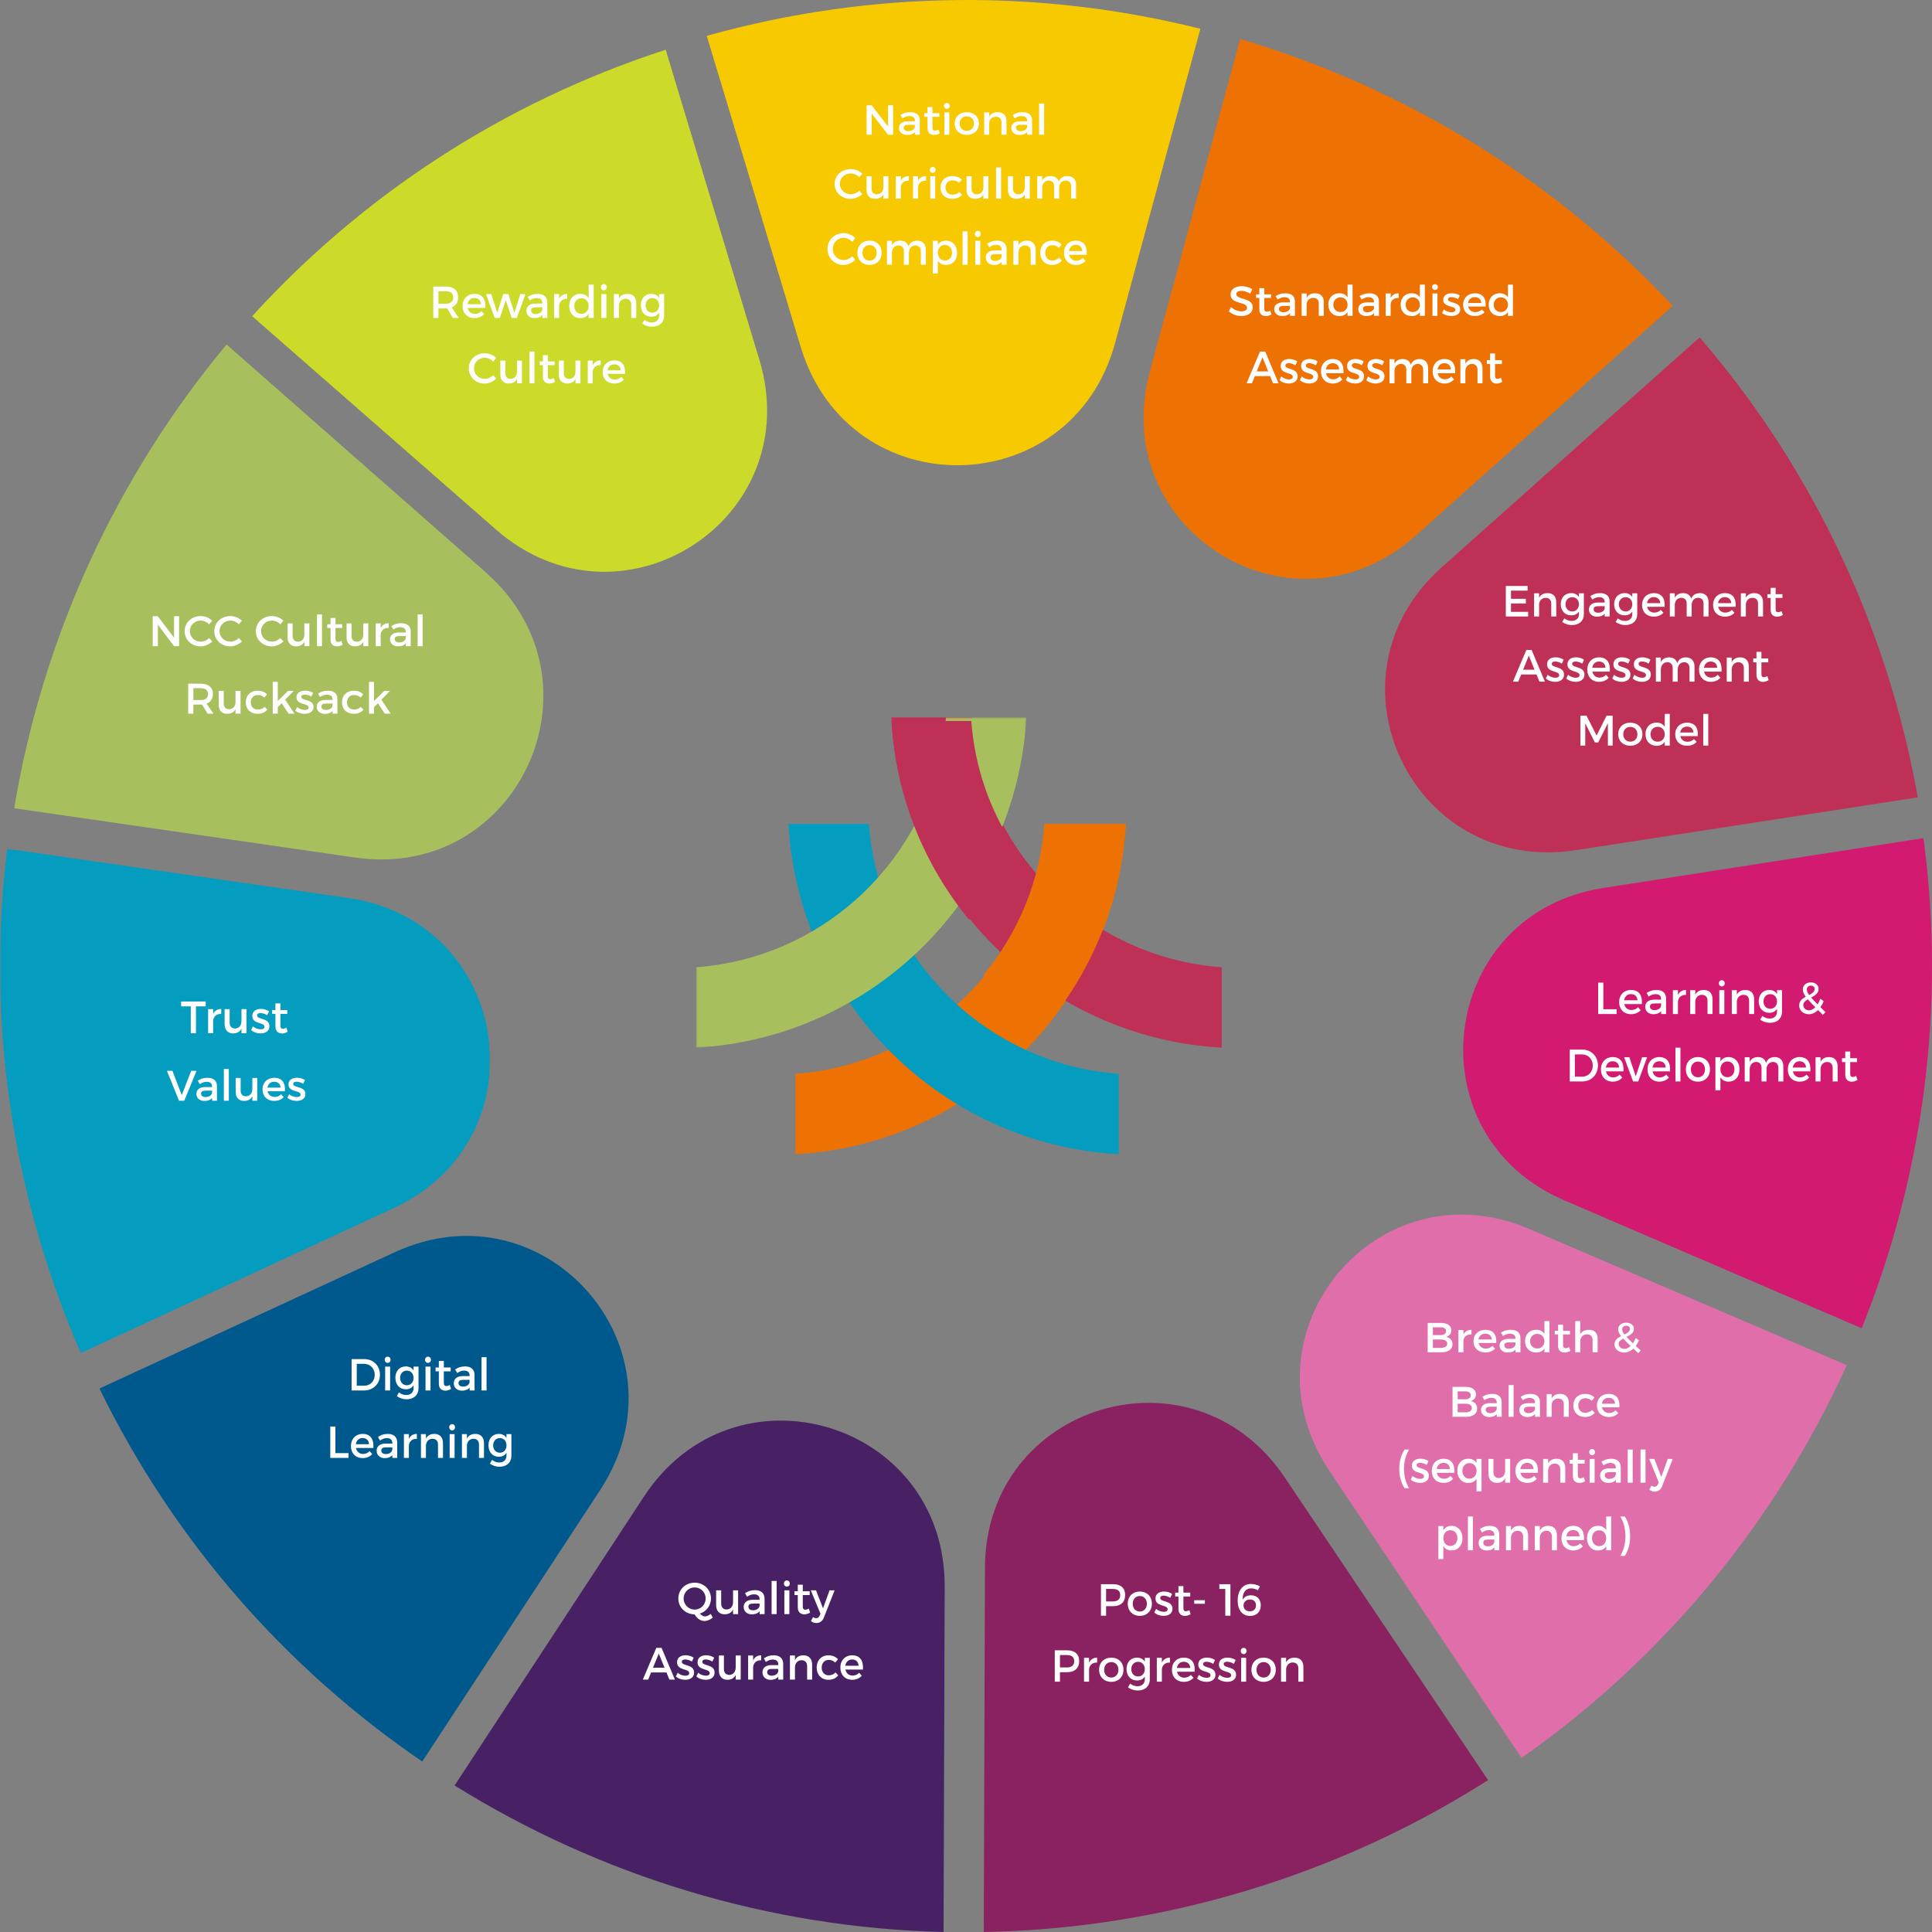 <?xml version="1.0" encoding="UTF-8"?>
<svg width="544px" height="544px" viewBox="0 0 544 544" version="1.1" xmlns="http://www.w3.org/2000/svg" xmlns:xlink="http://www.w3.org/1999/xlink">
    <rect x="0" y="0" width="544" height="544" fill="#808080" stroke="none"/>
    <title>B75ABBAB-002B-4386-A6D4-5A0E95E34ED5</title>
    <defs>
        <polygon id="path-1" points="0 0 138 0 138 142 0 142"></polygon>
        <polygon id="path-3" points="0 0 93 0 93 93 0 93"></polygon>
    </defs>
    <g id="Page-1" stroke="none" stroke-width="1" fill="none" fill-rule="evenodd">
        <g id="Teaching-and-learning:-Curriculum-network" transform="translate(-1039, -636)">
            <g id="Curriculum-Network-diagram" transform="translate(1039, 636)">
                <g id="Group-76">
                    <path d="M71,89.038 C101.674,55.377 141.206,29.022 187.443,14 L213.811,101.263 C227.372,146.139 174.911,179.958 139.627,149.085 L71,89.038 Z" id="Fill-1" fill="#CCDB29"></path>
                    <path d="M4,227.585 C11.987,179.38 32.784,134.233 63.797,97 L136.733,161.117 C171.73,191.881 145.997,248.112 99.967,241.458 L4,227.585 Z" id="Fill-3" fill="#A8BF5E"></path>
                    <g id="Group-7" transform="translate(0, 239)">
                        <mask id="mask-2" fill="white">
                            <use xlink:href="#path-1"></use>
                        </mask>
                        <g id="Clip-6"></g>
                        <path d="M22.75,142 C18.513,132.261 14.792,122.173 11.651,111.751 C0.383,74.362 -2.45,36.43 2.022,0 L98.039,13.853 C144.086,20.496 152.995,81.635 110.767,101.206 L22.75,142 Z" id="Fill-5" fill="#049DBF" mask="url(#mask-2)"></path>
                    </g>
                    <path d="M118.9,496 C80.796,469.995 49.096,434.23 28,390.972 L111.098,352.62 C153.808,332.909 194.747,380.24 168.991,419.55 L118.9,496 Z" id="Fill-8" fill="#00598C"></path>
                    <path d="M265.679,544 C216.393,542.805 168.901,528.195 128,502.74 L181.302,421.42 C206.874,382.408 266.154,400.143 266,446.76 L265.679,544 Z" id="Fill-10" fill="#472163"></path>
                    <path d="M419,501.231 C398.354,514.388 375.569,524.962 350.957,532.374 C326.346,539.787 301.5,543.556 277,544 L277.339,441.419 C277.492,395.235 335.959,377.625 361.739,415.999 L419,501.231 Z" id="Fill-12" fill="#8A2161"></path>
                    <path d="M520,384.394 C500.108,428.263 468.717,466.726 428.415,495 L374.29,414.079 C348.343,375.286 387.793,327.688 430.655,346.073 L520,384.394 Z" id="Fill-14" fill="#E06EAB"></path>
                    <path d="M541.587,236 C547.996,283.786 541.449,331.189 524.208,374 L440.386,337.952 C397.286,319.416 405.097,257.24 451.433,250.029 L541.587,236 Z" id="Fill-16" fill="#D11A70"></path>
                    <path d="M478.575,95 C502.523,122.799 521.189,155.9 532.504,193.221 C535.658,203.624 538.135,214.07 540,224.513 L443.771,239.376 C397.605,246.508 371.144,190.754 405.965,159.718 L478.575,95 Z" id="Fill-18" fill="#BF3056"></path>
                    <path d="M349.199,11 C395.561,24.685 437.768,50.593 471,86.12 L398.718,150.744 C364.048,181.74 311.613,149.384 323.8,104.514 L349.199,11 Z" id="Fill-20" fill="#ED7203"></path>
                    <path d="M199,10.095 C245.983,-3.045 293.66,-2.983 338,8.105 L314.024,96.442 C301.697,141.86 239.067,142.747 225.46,97.696 L199,10.095 Z" id="Fill-22" fill="#F7C900"></path>
                    <path d="M136.473,99.47 C133.957,99.47 132,101.313 132,103.711 C132,106.133 133.933,108 136.425,108 C137.628,108 138.856,107.458 139.719,106.614 L138.868,105.675 C138.224,106.289 137.349,106.675 136.498,106.675 C134.796,106.675 133.459,105.361 133.459,103.699 C133.459,102.036 134.796,100.735 136.498,100.735 C137.361,100.735 138.248,101.145 138.868,101.807 L139.707,100.771 C138.88,99.964 137.677,99.47 136.473,99.47 L136.473,99.47 Z M146.964,101.53 L145.566,101.53 L145.566,104.687 C145.566,105.807 144.91,106.663 143.791,106.687 C142.855,106.687 142.284,106.096 142.284,105.133 L142.284,101.53 L140.886,101.53 L140.886,105.518 C140.886,107.048 141.773,107.988 143.256,107.988 C144.314,107.976 145.128,107.578 145.566,106.687 L145.566,107.94 L146.964,107.94 L146.964,101.53 Z M149.091,107.94 L150.489,107.94 L150.489,99 L149.091,99 L149.091,107.94 Z M155.923,106.47 C155.546,106.651 155.242,106.747 154.95,106.747 C154.513,106.747 154.258,106.542 154.258,105.88 L154.258,102.807 L156.166,102.807 L156.166,101.771 L154.258,101.771 L154.258,100.012 L152.872,100.012 L152.872,101.771 L151.96,101.771 L151.96,102.807 L152.872,102.807 L152.872,106.133 C152.872,107.446 153.711,108 154.683,108 C155.23,108 155.765,107.831 156.275,107.53 L155.923,106.47 Z M163.435,101.53 L162.037,101.53 L162.037,104.687 C162.037,105.807 161.381,106.663 160.263,106.687 C159.327,106.687 158.755,106.096 158.755,105.133 L158.755,101.53 L157.357,101.53 L157.357,105.518 C157.357,107.048 158.245,107.988 159.728,107.988 C160.785,107.976 161.6,107.578 162.037,106.687 L162.037,107.94 L163.435,107.94 L163.435,101.53 Z M166.9,101.53 L165.502,101.53 L165.502,107.94 L166.9,107.94 L166.9,104.59 C167.009,103.494 167.836,102.735 169.136,102.807 L169.136,101.482 C168.115,101.482 167.337,101.94 166.9,102.807 L166.9,101.53 Z M172.953,101.482 C171.033,101.494 169.683,102.807 169.683,104.747 C169.683,106.675 170.996,107.988 172.99,107.988 C174.108,107.988 175.032,107.59 175.664,106.904 L174.923,106.12 C174.449,106.602 173.804,106.867 173.099,106.867 C172.078,106.867 171.312,106.253 171.094,105.265 L175.98,105.265 C176.15,102.952 175.227,101.482 172.953,101.482 L172.953,101.482 Z M171.069,104.253 C171.227,103.229 171.944,102.59 172.966,102.59 C174.023,102.59 174.716,103.217 174.765,104.253 L171.069,104.253 Z" id="Fill-24" fill="#FEFEFE"></path>
                    <path d="M127.496,89.514 L129.155,89.514 L127.211,86.562 C128.363,86.107 129.006,85.11 129.006,83.697 C129.006,81.779 127.731,80.681 125.516,80.681 L122,80.681 L122,89.514 L123.461,89.514 L123.461,86.852 L125.516,86.852 C125.652,86.852 125.788,86.852 125.912,86.839 L127.496,89.514 Z M123.461,85.514 L123.461,82.019 L125.516,82.019 C126.852,82.019 127.62,82.574 127.62,83.735 C127.62,84.934 126.852,85.514 125.516,85.514 L123.461,85.514 Z M133.574,82.751 C131.618,82.763 130.244,84.139 130.244,86.17 C130.244,88.189 131.581,89.565 133.611,89.565 C134.75,89.565 135.691,89.148 136.334,88.429 L135.579,87.609 C135.097,88.114 134.44,88.391 133.723,88.391 C132.683,88.391 131.903,87.748 131.68,86.713 L136.656,86.713 C136.83,84.29 135.889,82.751 133.574,82.751 L133.574,82.751 Z M131.655,85.653 C131.816,84.58 132.547,83.912 133.586,83.912 C134.663,83.912 135.369,84.568 135.418,85.653 L131.655,85.653 Z M145.556,89.514 L147.958,82.801 L146.51,82.801 L144.826,88.076 L143.155,82.801 L141.682,82.801 L140.023,88.076 L138.315,82.801 L136.854,82.801 L139.281,89.514 L140.741,89.514 L142.412,84.543 L144.083,89.514 L145.556,89.514 Z M152.711,89.514 L154.11,89.514 L154.098,85.11 C154.085,83.634 153.132,82.751 151.436,82.751 C150.186,82.751 149.518,83.041 148.602,83.596 L149.183,84.606 C149.839,84.151 150.496,83.924 151.127,83.924 C152.167,83.924 152.699,84.429 152.699,85.274 L152.699,85.476 L150.706,85.476 C149.122,85.489 148.218,86.271 148.218,87.495 C148.218,88.681 149.109,89.577 150.533,89.577 C151.486,89.577 152.241,89.287 152.711,88.694 L152.711,89.514 Z M150.83,88.429 C150.038,88.429 149.555,88.038 149.555,87.432 C149.555,86.789 149.988,86.536 150.916,86.536 L152.699,86.536 L152.699,87.155 C152.625,87.886 151.845,88.429 150.83,88.429 L150.83,88.429 Z M157.44,82.801 L156.016,82.801 L156.016,89.514 L157.44,89.514 L157.44,86.006 C157.551,84.858 158.393,84.063 159.718,84.139 L159.718,82.751 C158.678,82.751 157.886,83.23 157.44,84.139 L157.44,82.801 Z M167.169,80.151 L165.746,80.151 L165.746,83.962 C165.263,83.18 164.471,82.738 163.406,82.738 C161.55,82.738 160.275,84.114 160.275,86.132 C160.275,88.177 161.537,89.577 163.431,89.577 C164.483,89.577 165.276,89.148 165.746,88.366 L165.746,89.514 L167.169,89.514 L167.169,80.151 Z M163.728,88.366 C162.528,88.366 161.711,87.457 161.698,86.183 C161.711,84.896 162.54,83.975 163.728,83.975 C164.917,83.975 165.746,84.883 165.746,86.183 C165.746,87.457 164.917,88.366 163.728,88.366 L163.728,88.366 Z M170.041,80 C169.571,80 169.212,80.366 169.212,80.883 C169.212,81.388 169.571,81.754 170.041,81.754 C170.512,81.754 170.871,81.388 170.871,80.883 C170.871,80.366 170.512,80 170.041,80 L170.041,80 Z M169.336,89.514 L170.747,89.514 L170.747,82.801 L169.336,82.801 L169.336,89.514 Z M176.701,82.751 C175.587,82.751 174.745,83.155 174.275,84.088 L174.275,82.801 L172.851,82.801 L172.851,89.514 L174.275,89.514 L174.275,85.943 C174.374,84.896 175.055,84.126 176.144,84.114 C177.134,84.114 177.728,84.732 177.728,85.741 L177.728,89.514 L179.152,89.514 L179.152,85.338 C179.152,83.735 178.236,82.751 176.701,82.751 L176.701,82.751 Z M187,82.801 L185.589,82.801 L185.589,83.886 C185.131,83.155 184.376,82.738 183.361,82.751 C181.615,82.763 180.439,84.05 180.439,85.943 C180.439,87.874 181.628,89.186 183.41,89.186 C184.4,89.186 185.143,88.782 185.589,88.05 L185.589,88.896 C185.589,90.057 184.772,90.801 183.522,90.801 C182.717,90.801 182.073,90.536 181.454,90.069 L180.848,91.117 C181.652,91.672 182.556,92 183.584,92 C185.651,92 187,90.789 187,88.858 L187,82.801 Z M183.695,88.05 C182.556,88.05 181.789,87.192 181.776,85.981 C181.789,84.782 182.568,83.924 183.695,83.924 C184.809,83.924 185.589,84.77 185.589,85.981 C185.589,87.192 184.809,88.05 183.695,88.05 L183.695,88.05 Z" id="Fill-26" fill="#FEFEFE"></path>
                    <path d="M237.537,65.646 C234.985,65.646 233,67.582 233,70.101 C233,72.646 234.96,74.608 237.487,74.608 C238.708,74.608 239.953,74.038 240.828,73.152 L239.965,72.165 C239.312,72.81 238.424,73.215 237.561,73.215 C235.835,73.215 234.479,71.835 234.479,70.089 C234.479,68.342 235.835,66.975 237.561,66.975 C238.437,66.975 239.336,67.405 239.965,68.101 L240.816,67.013 C239.977,66.165 238.757,65.646 237.537,65.646 L237.537,65.646 Z M244.847,67.759 C242.813,67.759 241.42,69.139 241.42,71.177 C241.42,73.203 242.813,74.595 244.847,74.595 C246.869,74.595 248.262,73.203 248.262,71.177 C248.262,69.139 246.869,67.759 244.847,67.759 L244.847,67.759 Z M244.847,69.013 C246.018,69.013 246.844,69.899 246.844,71.19 C246.844,72.494 246.018,73.38 244.847,73.38 C243.663,73.38 242.838,72.494 242.838,71.19 C242.838,69.899 243.663,69.013 244.847,69.013 L244.847,69.013 Z M258.296,67.759 C257.101,67.759 256.225,68.253 255.806,69.38 C255.498,68.354 254.697,67.759 253.526,67.759 C252.441,67.759 251.602,68.165 251.146,69.114 L251.146,67.81 L249.741,67.81 L249.741,74.544 L251.146,74.544 L251.146,71.215 C251.146,70.038 251.837,69.152 252.971,69.114 C253.932,69.114 254.512,69.734 254.512,70.759 L254.512,74.544 L255.93,74.544 L255.93,71.215 C255.93,70.038 256.608,69.152 257.729,69.114 C258.691,69.114 259.283,69.734 259.283,70.759 L259.283,74.544 L260.7,74.544 L260.7,70.354 C260.7,68.747 259.8,67.759 258.296,67.759 L258.296,67.759 Z M266.371,67.759 C265.348,67.759 264.559,68.19 264.078,68.975 L264.078,67.81 L262.66,67.81 L262.66,77 L264.078,77 L264.078,73.38 C264.559,74.165 265.348,74.595 266.396,74.595 C268.27,74.595 269.502,73.215 269.502,71.203 C269.502,69.152 268.233,67.759 266.371,67.759 L266.371,67.759 Z M266.075,73.354 C264.904,73.354 264.078,72.456 264.078,71.152 C264.078,69.886 264.904,68.975 266.075,68.975 C267.246,68.975 268.072,69.899 268.072,71.152 C268.072,72.443 267.246,73.354 266.075,73.354 L266.075,73.354 Z M271.043,74.544 L272.461,74.544 L272.461,65.152 L271.043,65.152 L271.043,74.544 Z M275.321,65 C274.853,65 274.495,65.367 274.495,65.886 C274.495,66.392 274.853,66.759 275.321,66.759 C275.789,66.759 276.147,66.392 276.147,65.886 C276.147,65.367 275.789,65 275.321,65 L275.321,65 Z M274.618,74.544 L276.024,74.544 L276.024,67.81 L274.618,67.81 L274.618,74.544 Z M282.052,74.544 L283.445,74.544 L283.433,70.127 C283.42,68.646 282.471,67.759 280.782,67.759 C279.537,67.759 278.871,68.051 277.959,68.608 L278.539,69.62 C279.192,69.165 279.845,68.937 280.474,68.937 C281.51,68.937 282.04,69.443 282.04,70.291 L282.04,70.494 L280.055,70.494 C278.477,70.506 277.577,71.291 277.577,72.519 C277.577,73.709 278.465,74.608 279.882,74.608 C280.831,74.608 281.583,74.316 282.052,73.722 L282.052,74.544 Z M280.178,73.456 C279.389,73.456 278.908,73.063 278.908,72.456 C278.908,71.81 279.34,71.557 280.264,71.557 L282.04,71.557 L282.04,72.177 C281.966,72.911 281.189,73.456 280.178,73.456 L280.178,73.456 Z M289.177,67.759 C288.068,67.759 287.23,68.165 286.761,69.101 L286.761,67.81 L285.343,67.81 L285.343,74.544 L286.761,74.544 L286.761,70.962 C286.86,69.911 287.538,69.139 288.623,69.127 C289.609,69.127 290.201,69.747 290.201,70.759 L290.201,74.544 L291.618,74.544 L291.618,70.354 C291.618,68.747 290.706,67.759 289.177,67.759 L289.177,67.759 Z M296.204,67.759 C294.256,67.759 292.9,69.152 292.9,71.19 C292.9,73.215 294.256,74.595 296.204,74.595 C297.449,74.595 298.398,74.139 298.99,73.342 L298.201,72.532 C297.757,73.063 297.092,73.342 296.266,73.342 C295.132,73.342 294.318,72.468 294.318,71.19 C294.318,69.911 295.132,69.038 296.266,69.038 C297.055,69.025 297.683,69.316 298.14,69.797 L298.916,68.861 C298.312,68.152 297.388,67.759 296.204,67.759 L296.204,67.759 Z M302.91,67.759 C300.963,67.772 299.594,69.152 299.594,71.19 C299.594,73.215 300.926,74.595 302.947,74.595 C304.082,74.595 305.018,74.177 305.659,73.456 L304.907,72.633 C304.427,73.139 303.773,73.418 303.058,73.418 C302.023,73.418 301.246,72.772 301.024,71.734 L305.98,71.734 C306.153,69.304 305.216,67.759 302.91,67.759 L302.91,67.759 Z M301,70.671 C301.16,69.595 301.887,68.924 302.923,68.924 C303.995,68.924 304.698,69.582 304.747,70.671 L301,70.671 Z" id="Fill-28" fill="#FEFEFE"></path>
                    <path d="M239.528,47.605 C236.981,47.605 235,49.419 235,51.779 C235,54.162 236.956,56 239.478,56 C240.696,56 241.939,55.466 242.813,54.636 L241.951,53.711 C241.299,54.316 240.413,54.696 239.552,54.696 C237.83,54.696 236.476,53.403 236.476,51.767 C236.476,50.13 237.83,48.85 239.552,48.85 C240.426,48.85 241.324,49.253 241.951,49.905 L242.8,48.885 C241.964,48.091 240.746,47.605 239.528,47.605 L239.528,47.605 Z M250.145,49.632 L248.73,49.632 L248.73,52.739 C248.73,53.842 248.066,54.684 246.934,54.708 C245.987,54.708 245.409,54.126 245.409,53.178 L245.409,49.632 L243.994,49.632 L243.994,53.557 C243.994,55.063 244.892,55.988 246.393,55.988 C247.463,55.976 248.287,55.585 248.73,54.708 L248.73,55.941 L250.145,55.941 L250.145,49.632 Z M253.652,49.632 L252.237,49.632 L252.237,55.941 L253.652,55.941 L253.652,52.644 C253.762,51.565 254.599,50.818 255.916,50.889 L255.916,49.585 C254.882,49.585 254.095,50.036 253.652,50.889 L253.652,49.632 Z M258.499,49.632 L257.084,49.632 L257.084,55.941 L258.499,55.941 L258.499,52.644 C258.61,51.565 259.447,50.818 260.763,50.889 L260.763,49.585 C259.73,49.585 258.942,50.036 258.499,50.889 L258.499,49.632 Z M262.633,47 C262.166,47 261.809,47.344 261.809,47.83 C261.809,48.304 262.166,48.648 262.633,48.648 C263.101,48.648 263.457,48.304 263.457,47.83 C263.457,47.344 263.101,47 262.633,47 L262.633,47 Z M261.932,55.941 L263.334,55.941 L263.334,49.632 L261.932,49.632 L261.932,55.941 Z M268.108,49.585 C266.164,49.585 264.811,50.889 264.811,52.798 C264.811,54.696 266.164,55.988 268.108,55.988 C269.351,55.988 270.298,55.561 270.889,54.814 L270.101,54.055 C269.658,54.553 268.994,54.814 268.17,54.814 C267.038,54.814 266.226,53.996 266.226,52.798 C266.226,51.601 267.038,50.783 268.17,50.783 C268.957,50.771 269.584,51.043 270.04,51.494 L270.815,50.617 C270.212,49.953 269.289,49.585 268.108,49.585 L268.108,49.585 Z M278.307,49.632 L276.893,49.632 L276.893,52.739 C276.893,53.842 276.228,54.684 275.096,54.708 C274.149,54.708 273.571,54.126 273.571,53.178 L273.571,49.632 L272.156,49.632 L272.156,53.557 C272.156,55.063 273.054,55.988 274.555,55.988 C275.625,55.976 276.45,55.585 276.893,54.708 L276.893,55.941 L278.307,55.941 L278.307,49.632 Z M280.46,55.941 L281.875,55.941 L281.875,47.142 L280.46,47.142 L280.46,55.941 Z M289.971,49.632 L288.556,49.632 L288.556,52.739 C288.556,53.842 287.892,54.684 286.76,54.708 C285.812,54.708 285.234,54.126 285.234,53.178 L285.234,49.632 L283.819,49.632 L283.819,53.557 C283.819,55.063 284.717,55.988 286.218,55.988 C287.289,55.976 288.113,55.585 288.556,54.708 L288.556,55.941 L289.971,55.941 L289.971,49.632 Z M300.601,49.585 C299.407,49.585 298.534,50.047 298.116,51.103 C297.808,50.142 297.008,49.585 295.84,49.585 C294.757,49.585 293.92,49.964 293.465,50.854 L293.465,49.632 L292.062,49.632 L292.062,55.941 L293.465,55.941 L293.465,52.822 C293.465,51.719 294.154,50.889 295.286,50.854 C296.246,50.854 296.824,51.435 296.824,52.395 L296.824,55.941 L298.239,55.941 L298.239,52.822 C298.239,51.719 298.915,50.889 300.035,50.854 C300.995,50.854 301.585,51.435 301.585,52.395 L301.585,55.941 L303,55.941 L303,52.016 C303,50.51 302.102,49.585 300.601,49.585 L300.601,49.585 Z" id="Fill-30" fill="#FEFEFE"></path>
                    <path d="M251.483,37.941 L251.483,29.64 L250.053,29.64 L250.053,35.605 L245.43,29.64 L244,29.64 L244,37.941 L245.455,37.941 L245.455,31.988 L250.053,37.941 L251.483,37.941 Z M257.609,37.941 L259.002,37.941 L258.99,33.802 C258.978,32.415 258.029,31.585 256.34,31.585 C255.095,31.585 254.429,31.858 253.517,32.379 L254.096,33.328 C254.75,32.901 255.403,32.688 256.032,32.688 C257.067,32.688 257.597,33.162 257.597,33.957 L257.597,34.146 L255.612,34.146 C254.035,34.158 253.135,34.893 253.135,36.043 C253.135,37.158 254.022,38 255.44,38 C256.389,38 257.141,37.727 257.609,37.17 L257.609,37.941 Z M255.736,36.921 C254.947,36.921 254.466,36.553 254.466,35.984 C254.466,35.379 254.897,35.142 255.822,35.142 L257.597,35.142 L257.597,35.723 C257.523,36.411 256.747,36.921 255.736,36.921 L255.736,36.921 Z M264.254,36.494 C263.872,36.672 263.564,36.767 263.268,36.767 C262.824,36.767 262.565,36.565 262.565,35.913 L262.565,32.889 L264.5,32.889 L264.5,31.87 L262.565,31.87 L262.565,30.138 L261.16,30.138 L261.16,31.87 L260.235,31.87 L260.235,32.889 L261.16,32.889 L261.16,36.162 C261.16,37.455 262.01,38 262.997,38 C263.551,38 264.094,37.834 264.611,37.538 L264.254,36.494 Z M266.621,29 C266.152,29 265.795,29.344 265.795,29.83 C265.795,30.304 266.152,30.648 266.621,30.648 C267.089,30.648 267.447,30.304 267.447,29.83 C267.447,29.344 267.089,29 266.621,29 L266.621,29 Z M265.918,37.941 L267.323,37.941 L267.323,31.632 L265.918,31.632 L265.918,37.941 Z M272.23,31.585 C270.196,31.585 268.803,32.877 268.803,34.787 C268.803,36.684 270.196,37.988 272.23,37.988 C274.251,37.988 275.644,36.684 275.644,34.787 C275.644,32.877 274.251,31.585 272.23,31.585 L272.23,31.585 Z M272.23,32.759 C273.401,32.759 274.227,33.589 274.227,34.798 C274.227,36.02 273.401,36.85 272.23,36.85 C271.046,36.85 270.22,36.02 270.22,34.798 C270.22,33.589 271.046,32.759 272.23,32.759 L272.23,32.759 Z M280.958,31.585 C279.848,31.585 279.01,31.964 278.541,32.842 L278.541,31.632 L277.124,31.632 L277.124,37.941 L278.541,37.941 L278.541,34.585 C278.64,33.601 279.318,32.877 280.403,32.866 C281.389,32.866 281.981,33.447 281.981,34.395 L281.981,37.941 L283.398,37.941 L283.398,34.016 C283.398,32.51 282.486,31.585 280.958,31.585 L280.958,31.585 Z M289.229,37.941 L290.622,37.941 L290.61,33.802 C290.598,32.415 289.648,31.585 287.96,31.585 C286.714,31.585 286.049,31.858 285.137,32.379 L285.716,33.328 C286.369,32.901 287.023,32.688 287.651,32.688 C288.687,32.688 289.217,33.162 289.217,33.957 L289.217,34.146 L287.232,34.146 C285.654,34.158 284.754,34.893 284.754,36.043 C284.754,37.158 285.642,38 287.06,38 C288.009,38 288.761,37.727 289.229,37.17 L289.229,37.941 Z M287.356,36.921 C286.567,36.921 286.086,36.553 286.086,35.984 C286.086,35.379 286.517,35.142 287.442,35.142 L289.217,35.142 L289.217,35.723 C289.143,36.411 288.366,36.921 287.356,36.921 L287.356,36.921 Z M292.582,37.941 L294,37.941 L294,29.142 L292.582,29.142 L292.582,37.941 Z" id="Fill-32" fill="#FEFEFE"></path>
                    <path d="M58.453,200.94 L60.099,200.94 L58.171,198.12 C59.313,197.687 59.952,196.735 59.952,195.386 C59.952,193.554 58.687,192.506 56.488,192.506 L53,192.506 L53,200.94 L54.449,200.94 L54.449,198.398 L56.488,198.398 C56.623,198.398 56.758,198.398 56.881,198.386 L58.453,200.94 Z M54.449,197.12 L54.449,193.783 L56.488,193.783 C57.815,193.783 58.576,194.313 58.576,195.422 C58.576,196.566 57.815,197.12 56.488,197.12 L54.449,197.12 Z M67.726,194.53 L66.314,194.53 L66.314,197.687 C66.314,198.807 65.65,199.663 64.521,199.687 C63.575,199.687 62.998,199.096 62.998,198.133 L62.998,194.53 L61.585,194.53 L61.585,198.518 C61.585,200.048 62.482,200.988 63.98,200.988 C65.049,200.976 65.872,200.578 66.314,199.687 L66.314,200.94 L67.726,200.94 L67.726,194.53 Z M72.492,194.482 C70.551,194.482 69.2,195.807 69.2,197.747 C69.2,199.675 70.551,200.988 72.492,200.988 C73.732,200.988 74.678,200.554 75.267,199.795 L74.481,199.024 C74.039,199.53 73.376,199.795 72.553,199.795 C71.423,199.795 70.612,198.964 70.612,197.747 C70.612,196.53 71.423,195.699 72.553,195.699 C73.339,195.687 73.965,195.964 74.42,196.422 L75.194,195.53 C74.592,194.855 73.671,194.482 72.492,194.482 L72.492,194.482 Z M79.32,198 L81.236,200.94 L82.907,200.94 L80.303,197.012 L82.722,194.53 L81.101,194.53 L78.215,197.398 L78.215,192 L76.803,192 L76.803,200.94 L78.215,200.94 L78.215,199.145 L79.32,198 Z M85.891,194.47 C84.638,194.47 83.484,195.024 83.484,196.325 C83.472,198.639 86.911,197.904 86.911,199.217 C86.911,199.699 86.444,199.904 85.842,199.904 C85.13,199.904 84.221,199.602 83.656,199.108 L83.152,200.096 C83.803,200.675 84.823,200.988 85.781,200.988 C87.095,200.988 88.286,200.398 88.286,199.084 C88.298,196.759 84.823,197.398 84.823,196.217 C84.823,195.759 85.228,195.578 85.781,195.578 C86.358,195.578 87.083,195.795 87.66,196.145 L88.176,195.12 C87.586,194.711 86.714,194.47 85.891,194.47 L85.891,194.47 Z M93.629,200.94 L95.017,200.94 L95.004,196.735 C94.992,195.325 94.046,194.482 92.364,194.482 C91.123,194.482 90.46,194.759 89.551,195.289 L90.128,196.253 C90.779,195.819 91.43,195.602 92.057,195.602 C93.088,195.602 93.617,196.084 93.617,196.892 L93.617,197.084 L91.639,197.084 C90.067,197.096 89.17,197.843 89.17,199.012 C89.17,200.145 90.055,201 91.467,201 C92.413,201 93.162,200.723 93.629,200.157 L93.629,200.94 Z M91.762,199.904 C90.976,199.904 90.497,199.53 90.497,198.952 C90.497,198.337 90.927,198.096 91.848,198.096 L93.617,198.096 L93.617,198.687 C93.543,199.386 92.769,199.904 91.762,199.904 L91.762,199.904 Z M99.586,194.482 C97.645,194.482 96.294,195.807 96.294,197.747 C96.294,199.675 97.645,200.988 99.586,200.988 C100.826,200.988 101.772,200.554 102.361,199.795 L101.575,199.024 C101.133,199.53 100.47,199.795 99.647,199.795 C98.517,199.795 97.706,198.964 97.706,197.747 C97.706,196.53 98.517,195.699 99.647,195.699 C100.433,195.687 101.059,195.964 101.514,196.422 L102.288,195.53 C101.686,194.855 100.765,194.482 99.586,194.482 L99.586,194.482 Z M106.414,198 L108.33,200.94 L110,200.94 L107.396,197.012 L109.816,194.53 L108.195,194.53 L105.308,197.398 L105.308,192 L103.896,192 L103.896,200.94 L105.308,200.94 L105.308,199.145 L106.414,198 Z" id="Fill-34" fill="#FEFEFE"></path>
                    <path d="M50.434,181.94 L50.434,173.506 L49.013,173.506 L49.013,179.566 L44.421,173.506 L43,173.506 L43,181.94 L44.445,181.94 L44.445,175.892 L49.013,181.94 L50.434,181.94 Z M56.495,173.47 C53.96,173.47 51.989,175.313 51.989,177.711 C51.989,180.133 53.936,182 56.446,182 C57.659,182 58.896,181.458 59.765,180.614 L58.908,179.675 C58.259,180.289 57.377,180.675 56.52,180.675 C54.805,180.675 53.458,179.361 53.458,177.699 C53.458,176.036 54.805,174.735 56.52,174.735 C57.389,174.735 58.283,175.145 58.908,175.807 L59.753,174.771 C58.92,173.964 57.708,173.47 56.495,173.47 L56.495,173.47 Z M64.847,173.47 C62.312,173.47 60.341,175.313 60.341,177.711 C60.341,180.133 62.288,182 64.798,182 C66.011,182 67.248,181.458 68.117,180.614 L67.26,179.675 C66.611,180.289 65.729,180.675 64.872,180.675 C63.157,180.675 61.81,179.361 61.81,177.699 C61.81,176.036 63.157,174.735 64.872,174.735 C65.741,174.735 66.635,175.145 67.26,175.807 L68.105,174.771 C67.272,173.964 66.06,173.47 64.847,173.47 L64.847,173.47 Z M76.543,173.47 C74.008,173.47 72.036,175.313 72.036,177.711 C72.036,180.133 73.983,182 76.494,182 C77.706,182 78.943,181.458 79.812,180.614 L78.955,179.675 C78.306,180.289 77.424,180.675 76.567,180.675 C74.853,180.675 73.506,179.361 73.506,177.699 C73.506,176.036 74.853,174.735 76.567,174.735 C77.437,174.735 78.331,175.145 78.955,175.807 L79.8,174.771 C78.967,173.964 77.755,173.47 76.543,173.47 L76.543,173.47 Z M87.111,175.53 L85.702,175.53 L85.702,178.687 C85.702,179.807 85.041,180.663 83.914,180.687 C82.971,180.687 82.396,180.096 82.396,179.133 L82.396,175.53 L80.987,175.53 L80.987,179.518 C80.987,181.048 81.881,181.988 83.375,181.988 C84.441,181.976 85.261,181.578 85.702,180.687 L85.702,181.94 L87.111,181.94 L87.111,175.53 Z M89.254,181.94 L90.662,181.94 L90.662,173 L89.254,173 L89.254,181.94 Z M96.136,180.47 C95.756,180.651 95.45,180.747 95.156,180.747 C94.716,180.747 94.458,180.542 94.458,179.88 L94.458,176.807 L96.381,176.807 L96.381,175.771 L94.458,175.771 L94.458,174.012 L93.062,174.012 L93.062,175.771 L92.144,175.771 L92.144,176.807 L93.062,176.807 L93.062,180.133 C93.062,181.446 93.907,182 94.887,182 C95.438,182 95.977,181.831 96.491,181.53 L96.136,180.47 Z M103.704,175.53 L102.296,175.53 L102.296,178.687 C102.296,179.807 101.635,180.663 100.508,180.687 C99.565,180.687 98.989,180.096 98.989,179.133 L98.989,175.53 L97.581,175.53 L97.581,179.518 C97.581,181.048 98.475,181.988 99.969,181.988 C101.035,181.976 101.855,181.578 102.296,180.687 L102.296,181.94 L103.704,181.94 L103.704,175.53 Z M107.195,175.53 L105.786,175.53 L105.786,181.94 L107.195,181.94 L107.195,178.59 C107.305,177.494 108.137,176.735 109.448,176.807 L109.448,175.482 C108.419,175.482 107.635,175.94 107.195,176.807 L107.195,175.53 Z M114.261,181.94 L115.645,181.94 L115.632,177.735 C115.62,176.325 114.677,175.482 112.999,175.482 C111.762,175.482 111.101,175.759 110.195,176.289 L110.77,177.253 C111.42,176.819 112.069,176.602 112.693,176.602 C113.722,176.602 114.248,177.084 114.248,177.892 L114.248,178.084 L112.277,178.084 C110.709,178.096 109.815,178.843 109.815,180.012 C109.815,181.145 110.697,182 112.105,182 C113.048,182 113.795,181.723 114.261,181.157 L114.261,181.94 Z M112.399,180.904 C111.615,180.904 111.138,180.53 111.138,179.952 C111.138,179.337 111.566,179.096 112.485,179.096 L114.248,179.096 L114.248,179.687 C114.175,180.386 113.403,180.904 112.399,180.904 L112.399,180.904 Z M117.592,181.94 L119,181.94 L119,173 L117.592,173 L117.592,181.94 Z" id="Fill-36" fill="#FEFEFE"></path>
                    <path d="M357.643,105.919 L358.463,107.936 L360.005,107.936 L356.261,99 L354.78,99 L351,107.936 L352.505,107.936 L353.325,105.919 L357.643,105.919 Z M357.093,104.579 L353.863,104.579 L355.478,100.609 L357.093,104.579 Z M363.002,101.081 C361.754,101.081 360.604,101.668 360.604,103.047 C360.592,105.498 364.018,104.719 364.018,106.111 C364.018,106.621 363.553,106.838 362.953,106.838 C362.244,106.838 361.338,106.519 360.775,105.996 L360.274,107.043 C360.922,107.655 361.938,107.987 362.892,107.987 C364.201,107.987 365.388,107.362 365.388,105.97 C365.4,103.506 361.938,104.183 361.938,102.932 C361.938,102.447 362.341,102.255 362.892,102.255 C363.467,102.255 364.189,102.485 364.764,102.855 L365.278,101.77 C364.691,101.336 363.822,101.081 363.002,101.081 L363.002,101.081 Z M368.752,101.081 C367.505,101.081 366.354,101.668 366.354,103.047 C366.342,105.498 369.768,104.719 369.768,106.111 C369.768,106.621 369.303,106.838 368.704,106.838 C367.994,106.838 367.089,106.519 366.526,105.996 L366.024,107.043 C366.673,107.655 367.688,107.987 368.642,107.987 C369.951,107.987 371.138,107.362 371.138,105.97 C371.15,103.506 367.688,104.183 367.688,102.932 C367.688,102.447 368.092,102.255 368.642,102.255 C369.217,102.255 369.939,102.485 370.514,102.855 L371.028,101.77 C370.441,101.336 369.572,101.081 368.752,101.081 L368.752,101.081 Z M375.236,101.094 C373.303,101.106 371.945,102.498 371.945,104.553 C371.945,106.596 373.266,107.987 375.273,107.987 C376.398,107.987 377.328,107.566 377.964,106.838 L377.218,106.009 C376.741,106.519 376.092,106.8 375.383,106.8 C374.355,106.8 373.584,106.149 373.364,105.102 L378.282,105.102 C378.454,102.651 377.524,101.094 375.236,101.094 L375.236,101.094 Z M373.34,104.03 C373.499,102.945 374.221,102.268 375.248,102.268 C376.313,102.268 377.01,102.932 377.059,104.03 L373.34,104.03 Z M381.696,101.081 C380.448,101.081 379.298,101.668 379.298,103.047 C379.286,105.498 382.711,104.719 382.711,106.111 C382.711,106.621 382.246,106.838 381.647,106.838 C380.937,106.838 380.032,106.519 379.469,105.996 L378.968,107.043 C379.616,107.655 380.631,107.987 381.586,107.987 C382.895,107.987 384.082,107.362 384.082,105.97 C384.094,103.506 380.631,104.183 380.631,102.932 C380.631,102.447 381.035,102.255 381.586,102.255 C382.161,102.255 382.883,102.485 383.458,102.855 L383.972,101.77 C383.384,101.336 382.516,101.081 381.696,101.081 L381.696,101.081 Z M387.446,101.081 C386.198,101.081 385.048,101.668 385.048,103.047 C385.036,105.498 388.462,104.719 388.462,106.111 C388.462,106.621 387.997,106.838 387.397,106.838 C386.688,106.838 385.782,106.519 385.219,105.996 L384.718,107.043 C385.366,107.655 386.382,107.987 387.336,107.987 C388.645,107.987 389.832,107.362 389.832,105.97 C389.844,103.506 386.382,104.183 386.382,102.932 C386.382,102.447 386.786,102.255 387.336,102.255 C387.911,102.255 388.633,102.485 389.208,102.855 L389.722,101.77 C389.135,101.336 388.266,101.081 387.446,101.081 L387.446,101.081 Z M399.742,101.094 C398.555,101.094 397.687,101.591 397.271,102.728 C396.965,101.694 396.169,101.094 395.007,101.094 C393.931,101.094 393.099,101.502 392.646,102.46 L392.646,101.145 L391.251,101.145 L391.251,107.936 L392.646,107.936 L392.646,104.579 C392.646,103.391 393.331,102.498 394.457,102.46 C395.411,102.46 395.986,103.085 395.986,104.119 L395.986,107.936 L397.393,107.936 L397.393,104.579 C397.393,103.391 398.066,102.498 399.179,102.46 C400.133,102.46 400.721,103.085 400.721,104.119 L400.721,107.936 L402.128,107.936 L402.128,103.711 C402.128,102.089 401.235,101.094 399.742,101.094 L399.742,101.094 Z M406.691,101.094 C404.758,101.106 403.4,102.498 403.4,104.553 C403.4,106.596 404.721,107.987 406.728,107.987 C407.854,107.987 408.783,107.566 409.42,106.838 L408.673,106.009 C408.196,106.519 407.548,106.8 406.838,106.8 C405.81,106.8 405.04,106.149 404.819,105.102 L409.738,105.102 C409.909,102.651 408.979,101.094 406.691,101.094 L406.691,101.094 Z M404.795,104.03 C404.954,102.945 405.676,102.268 406.703,102.268 C407.768,102.268 408.465,102.932 408.514,104.03 L404.795,104.03 Z M415.011,101.094 C413.91,101.094 413.078,101.502 412.613,102.447 L412.613,101.145 L411.206,101.145 L411.206,107.936 L412.613,107.936 L412.613,104.323 C412.711,103.264 413.384,102.485 414.46,102.472 C415.439,102.472 416.026,103.098 416.026,104.119 L416.026,107.936 L417.433,107.936 L417.433,103.711 C417.433,102.089 416.528,101.094 415.011,101.094 L415.011,101.094 Z M422.645,106.379 C422.266,106.57 421.96,106.672 421.666,106.672 C421.226,106.672 420.969,106.455 420.969,105.753 L420.969,102.498 L422.89,102.498 L422.89,101.4 L420.969,101.4 L420.969,99.536 L419.574,99.536 L419.574,101.4 L418.657,101.4 L418.657,102.498 L419.574,102.498 L419.574,106.021 C419.574,107.413 420.418,108 421.397,108 C421.948,108 422.486,107.821 423,107.502 L422.645,106.379 Z" id="Fill-38" fill="#FEFEFE"></path>
                    <path d="M349.626,80.581 C347.764,80.581 346.502,81.47 346.502,82.893 C346.502,85.846 351.133,84.814 351.133,86.664 C351.133,87.304 350.533,87.672 349.528,87.672 C348.61,87.672 347.507,87.245 346.625,86.462 L346,87.672 C346.882,88.455 348.156,88.988 349.504,88.988 C351.391,88.988 352.738,88.075 352.738,86.593 C352.75,83.605 348.119,84.577 348.119,82.763 C348.119,82.206 348.671,81.897 349.516,81.897 C350.165,81.897 351.097,82.123 352.028,82.668 L352.628,81.435 C351.832,80.925 350.741,80.581 349.626,80.581 L349.626,80.581 Z M357.675,87.494 C357.296,87.672 356.989,87.767 356.695,87.767 C356.254,87.767 355.997,87.565 355.997,86.913 L355.997,83.889 L357.92,83.889 L357.92,82.87 L355.997,82.87 L355.997,81.138 L354.6,81.138 L354.6,82.87 L353.682,82.87 L353.682,83.889 L354.6,83.889 L354.6,87.162 C354.6,88.455 355.446,89 356.426,89 C356.977,89 357.516,88.834 358.031,88.538 L357.675,87.494 Z M363.238,88.941 L364.622,88.941 L364.61,84.802 C364.597,83.415 363.654,82.585 361.976,82.585 C360.738,82.585 360.077,82.858 359.17,83.379 L359.746,84.328 C360.395,83.901 361.045,83.688 361.669,83.688 C362.698,83.688 363.225,84.162 363.225,84.957 L363.225,85.146 L361.253,85.146 C359.685,85.158 358.79,85.893 358.79,87.043 C358.79,88.158 359.672,89 361.081,89 C362.025,89 362.772,88.727 363.238,88.17 L363.238,88.941 Z M361.375,87.921 C360.591,87.921 360.113,87.553 360.113,86.984 C360.113,86.379 360.542,86.142 361.461,86.142 L363.225,86.142 L363.225,86.723 C363.152,87.411 362.38,87.921 361.375,87.921 L361.375,87.921 Z M370.319,82.585 C369.216,82.585 368.383,82.964 367.918,83.842 L367.918,82.632 L366.509,82.632 L366.509,88.941 L367.918,88.941 L367.918,85.585 C368.016,84.601 368.689,83.877 369.767,83.866 C370.748,83.866 371.336,84.447 371.336,85.395 L371.336,88.941 L372.745,88.941 L372.745,85.016 C372.745,83.51 371.838,82.585 370.319,82.585 L370.319,82.585 Z M380.843,80.142 L379.434,80.142 L379.434,83.723 C378.956,82.988 378.172,82.573 377.118,82.573 C375.281,82.573 374.019,83.866 374.019,85.763 C374.019,87.684 375.268,89 377.143,89 C378.184,89 378.968,88.597 379.434,87.862 L379.434,88.941 L380.843,88.941 L380.843,80.142 Z M377.437,87.862 C376.248,87.862 375.44,87.008 375.428,85.81 C375.44,84.601 376.261,83.735 377.437,83.735 C378.613,83.735 379.434,84.589 379.434,85.81 C379.434,87.008 378.613,87.862 377.437,87.862 L377.437,87.862 Z M386.895,88.941 L388.279,88.941 L388.267,84.802 C388.255,83.415 387.311,82.585 385.633,82.585 C384.395,82.585 383.734,82.858 382.827,83.379 L383.403,84.328 C384.052,83.901 384.702,83.688 385.327,83.688 C386.356,83.688 386.882,84.162 386.882,84.957 L386.882,85.146 L384.91,85.146 C383.342,85.158 382.448,85.893 382.448,87.043 C382.448,88.158 383.33,89 384.739,89 C385.682,89 386.429,88.727 386.895,88.17 L386.895,88.941 Z M385.033,87.921 C384.248,87.921 383.771,87.553 383.771,86.984 C383.771,86.379 384.199,86.142 385.118,86.142 L386.882,86.142 L386.882,86.723 C386.809,87.411 386.037,87.921 385.033,87.921 L385.033,87.921 Z M391.575,82.632 L390.166,82.632 L390.166,88.941 L391.575,88.941 L391.575,85.644 C391.685,84.565 392.518,83.818 393.829,83.889 L393.829,82.585 C392.8,82.585 392.016,83.036 391.575,83.889 L391.575,82.632 Z M401.204,80.142 L399.795,80.142 L399.795,83.723 C399.318,82.988 398.533,82.573 397.48,82.573 C395.642,82.573 394.38,83.866 394.38,85.763 C394.38,87.684 395.63,89 397.504,89 C398.546,89 399.33,88.597 399.795,87.862 L399.795,88.941 L401.204,88.941 L401.204,80.142 Z M397.798,87.862 C396.61,87.862 395.801,87.008 395.789,85.81 C395.801,84.601 396.622,83.735 397.798,83.735 C398.974,83.735 399.795,84.589 399.795,85.81 C399.795,87.008 398.974,87.862 397.798,87.862 L397.798,87.862 Z M404.046,80 C403.58,80 403.225,80.344 403.225,80.83 C403.225,81.304 403.58,81.648 404.046,81.648 C404.511,81.648 404.867,81.304 404.867,80.83 C404.867,80.344 404.511,80 404.046,80 L404.046,80 Z M403.347,88.941 L404.744,88.941 L404.744,82.632 L403.347,82.632 L403.347,88.941 Z M408.775,82.573 C407.525,82.573 406.373,83.119 406.373,84.399 C406.361,86.676 409.792,85.953 409.792,87.245 C409.792,87.719 409.326,87.921 408.726,87.921 C408.015,87.921 407.109,87.625 406.545,87.138 L406.043,88.111 C406.692,88.68 407.709,88.988 408.664,88.988 C409.975,88.988 411.164,88.407 411.164,87.115 C411.176,84.826 407.709,85.455 407.709,84.292 C407.709,83.842 408.113,83.664 408.664,83.664 C409.24,83.664 409.963,83.877 410.539,84.221 L411.053,83.213 C410.465,82.81 409.596,82.573 408.775,82.573 L408.775,82.573 Z M415.268,82.585 C413.332,82.597 411.972,83.889 411.972,85.798 C411.972,87.696 413.295,88.988 415.305,88.988 C416.432,88.988 417.363,88.597 418,87.921 L417.253,87.15 C416.775,87.625 416.125,87.885 415.415,87.885 C414.386,87.885 413.614,87.281 413.393,86.308 L418.318,86.308 C418.49,84.032 417.559,82.585 415.268,82.585 L415.268,82.585 Z M413.369,85.312 C413.528,84.304 414.251,83.676 415.28,83.676 C416.346,83.676 417.044,84.292 417.093,85.312 L413.369,85.312 Z M426,80.142 L424.591,80.142 L424.591,83.723 C424.113,82.988 423.329,82.573 422.276,82.573 C420.438,82.573 419.176,83.866 419.176,85.763 C419.176,87.684 420.426,89 422.3,89 C423.341,89 424.126,88.597 424.591,87.862 L424.591,88.941 L426,88.941 L426,80.142 Z M422.594,87.862 C421.406,87.862 420.597,87.008 420.585,85.81 C420.597,84.601 421.418,83.735 422.594,83.735 C423.77,83.735 424.591,84.589 424.591,85.81 C424.591,87.008 423.77,87.862 422.594,87.862 L422.594,87.862 Z" id="Fill-40" fill="#FEFEFE"></path>
                    <path d="M51.886,309.94 L55.334,301.506 L53.835,301.506 L51.179,308.361 L48.547,301.506 L47,301.506 L50.399,309.94 L51.886,309.94 Z M59.72,309.94 L61.097,309.94 L61.084,305.735 C61.072,304.325 60.134,303.482 58.465,303.482 C57.234,303.482 56.576,303.759 55.675,304.289 L56.247,305.253 C56.893,304.819 57.539,304.602 58.16,304.602 C59.184,304.602 59.708,305.084 59.708,305.892 L59.708,306.084 L57.746,306.084 C56.186,306.096 55.297,306.843 55.297,308.012 C55.297,309.145 56.174,310 57.575,310 C58.514,310 59.257,309.723 59.72,309.157 L59.72,309.94 Z M57.868,308.904 C57.088,308.904 56.613,308.53 56.613,307.952 C56.613,307.337 57.039,307.096 57.953,307.096 L59.708,307.096 L59.708,307.687 C59.634,308.386 58.867,308.904 57.868,308.904 L57.868,308.904 Z M63.034,309.94 L64.435,309.94 L64.435,301 L63.034,301 L63.034,309.94 Z M72.452,303.53 L71.051,303.53 L71.051,306.687 C71.051,307.807 70.393,308.663 69.272,308.687 C68.334,308.687 67.761,308.096 67.761,307.133 L67.761,303.53 L66.36,303.53 L66.36,307.518 C66.36,309.048 67.249,309.988 68.736,309.988 C69.796,309.976 70.612,309.578 71.051,308.687 L71.051,309.94 L72.452,309.94 L72.452,303.53 Z M77.191,303.482 C75.266,303.494 73.914,304.807 73.914,306.747 C73.914,308.675 75.23,309.988 77.228,309.988 C78.349,309.988 79.275,309.59 79.908,308.904 L79.165,308.12 C78.69,308.602 78.044,308.867 77.337,308.867 C76.314,308.867 75.546,308.253 75.327,307.265 L80.225,307.265 C80.395,304.952 79.47,303.482 77.191,303.482 L77.191,303.482 Z M75.303,306.253 C75.461,305.229 76.18,304.59 77.203,304.59 C78.263,304.59 78.958,305.217 79.007,306.253 L75.303,306.253 Z M83.624,303.47 C82.381,303.47 81.236,304.024 81.236,305.325 C81.224,307.639 84.635,306.904 84.635,308.217 C84.635,308.699 84.172,308.904 83.575,308.904 C82.869,308.904 81.967,308.602 81.407,308.108 L80.907,309.096 C81.553,309.675 82.564,309.988 83.514,309.988 C84.818,309.988 86,309.398 86,308.084 C86.012,305.759 82.564,306.398 82.564,305.217 C82.564,304.759 82.966,304.578 83.514,304.578 C84.087,304.578 84.806,304.795 85.379,305.145 L85.89,304.12 C85.305,303.711 84.44,303.47 83.624,303.47 L83.624,303.47 Z" id="Fill-42" fill="#FEFEFE"></path>
                    <path d="M57.912,283.353 L57.912,282 L51,282 L51,283.353 L53.723,283.353 L53.723,290.936 L55.177,290.936 L55.177,283.353 L57.912,283.353 Z M60.018,284.145 L58.602,284.145 L58.602,290.936 L60.018,290.936 L60.018,287.387 C60.129,286.226 60.967,285.421 62.285,285.498 L62.285,284.094 C61.251,284.094 60.462,284.579 60.018,285.498 L60.018,284.145 Z M69.407,284.145 L67.99,284.145 L67.99,287.489 C67.99,288.677 67.324,289.583 66.191,289.609 C65.242,289.609 64.663,288.983 64.663,287.962 L64.663,284.145 L63.246,284.145 L63.246,288.37 C63.246,289.991 64.146,290.987 65.649,290.987 C66.721,290.974 67.546,290.553 67.99,289.609 L67.99,290.936 L69.407,290.936 L69.407,284.145 Z M73.46,284.081 C72.203,284.081 71.045,284.668 71.045,286.047 C71.033,288.498 74.483,287.719 74.483,289.111 C74.483,289.621 74.014,289.838 73.411,289.838 C72.696,289.838 71.784,289.519 71.218,288.996 L70.713,290.043 C71.366,290.655 72.388,290.987 73.349,290.987 C74.667,290.987 75.862,290.362 75.862,288.97 C75.875,286.506 72.388,287.183 72.388,285.932 C72.388,285.447 72.795,285.255 73.349,285.255 C73.928,285.255 74.655,285.485 75.234,285.855 L75.752,284.77 C75.16,284.336 74.285,284.081 73.46,284.081 L73.46,284.081 Z M80.643,289.379 C80.261,289.57 79.953,289.672 79.657,289.672 C79.214,289.672 78.955,289.455 78.955,288.753 L78.955,285.498 L80.889,285.498 L80.889,284.4 L78.955,284.4 L78.955,282.536 L77.55,282.536 L77.55,284.4 L76.626,284.4 L76.626,285.498 L77.55,285.498 L77.55,289.021 C77.55,290.413 78.4,291 79.386,291 C79.94,291 80.483,290.821 81,290.502 L80.643,289.379 Z" id="Fill-44" fill="#FEFEFE"></path>
                    <path d="M454.083,209.94 L454.083,201.506 L452.377,201.506 L449.554,207.108 L446.718,201.506 L445,201.506 L445,209.94 L446.362,209.94 L446.362,203.639 L449.075,209.06 L450.02,209.06 L452.733,203.639 L452.745,209.94 L454.083,209.94 Z M459.066,203.482 C457.041,203.482 455.654,204.795 455.654,206.735 C455.654,208.663 457.041,209.988 459.066,209.988 C461.079,209.988 462.466,208.663 462.466,206.735 C462.466,204.795 461.079,203.482 459.066,203.482 L459.066,203.482 Z M459.066,204.675 C460.232,204.675 461.055,205.518 461.055,206.747 C461.055,207.988 460.232,208.831 459.066,208.831 C457.888,208.831 457.065,207.988 457.065,206.747 C457.065,205.518 457.888,204.675 459.066,204.675 L459.066,204.675 Z M470.162,201 L468.75,201 L468.75,204.639 C468.272,203.892 467.486,203.47 466.431,203.47 C464.589,203.47 463.325,204.783 463.325,206.711 C463.325,208.663 464.577,210 466.455,210 C467.498,210 468.284,209.59 468.75,208.843 L468.75,209.94 L470.162,209.94 L470.162,201 Z M466.75,208.843 C465.559,208.843 464.749,207.976 464.737,206.759 C464.749,205.53 465.571,204.651 466.75,204.651 C467.928,204.651 468.75,205.518 468.75,206.759 C468.75,207.976 467.928,208.843 466.75,208.843 L466.75,208.843 Z M474.998,203.482 C473.059,203.494 471.696,204.807 471.696,206.747 C471.696,208.675 473.022,209.988 475.035,209.988 C476.164,209.988 477.097,209.59 477.735,208.904 L476.986,208.12 C476.508,208.602 475.857,208.867 475.145,208.867 C474.114,208.867 473.341,208.253 473.12,207.265 L478.054,207.265 C478.226,204.952 477.293,203.482 474.998,203.482 L474.998,203.482 Z M473.095,206.253 C473.255,205.229 473.979,204.59 475.01,204.59 C476.078,204.59 476.778,205.217 476.827,206.253 L473.095,206.253 Z M479.588,209.94 L481,209.94 L481,201 L479.588,201 L479.588,209.94 Z" id="Fill-46" fill="#FEFEFE"></path>
                    <path d="M432.643,189.919 L433.463,191.936 L435.005,191.936 L431.261,183 L429.78,183 L426,191.936 L427.505,191.936 L428.325,189.919 L432.643,189.919 Z M432.093,188.579 L428.863,188.579 L430.478,184.609 L432.093,188.579 Z M438.002,185.081 C436.754,185.081 435.604,185.668 435.604,187.047 C435.592,189.498 439.018,188.719 439.018,190.111 C439.018,190.621 438.553,190.838 437.953,190.838 C437.244,190.838 436.338,190.519 435.775,189.996 L435.274,191.043 C435.922,191.655 436.938,191.987 437.892,191.987 C439.201,191.987 440.388,191.362 440.388,189.97 C440.4,187.506 436.938,188.183 436.938,186.932 C436.938,186.447 437.341,186.255 437.892,186.255 C438.467,186.255 439.189,186.485 439.764,186.855 L440.278,185.77 C439.691,185.336 438.822,185.081 438.002,185.081 L438.002,185.081 Z M443.752,185.081 C442.505,185.081 441.354,185.668 441.354,187.047 C441.342,189.498 444.768,188.719 444.768,190.111 C444.768,190.621 444.303,190.838 443.704,190.838 C442.994,190.838 442.089,190.519 441.526,189.996 L441.024,191.043 C441.673,191.655 442.688,191.987 443.642,191.987 C444.951,191.987 446.138,191.362 446.138,189.97 C446.15,187.506 442.688,188.183 442.688,186.932 C442.688,186.447 443.092,186.255 443.642,186.255 C444.217,186.255 444.939,186.485 445.514,186.855 L446.028,185.77 C445.441,185.336 444.572,185.081 443.752,185.081 L443.752,185.081 Z M450.236,185.094 C448.303,185.106 446.945,186.498 446.945,188.553 C446.945,190.596 448.266,191.987 450.273,191.987 C451.398,191.987 452.328,191.566 452.964,190.838 L452.218,190.009 C451.741,190.519 451.092,190.8 450.383,190.8 C449.355,190.8 448.584,190.149 448.364,189.102 L453.282,189.102 C453.454,186.651 452.524,185.094 450.236,185.094 L450.236,185.094 Z M448.34,188.03 C448.499,186.945 449.221,186.268 450.248,186.268 C451.313,186.268 452.01,186.932 452.059,188.03 L448.34,188.03 Z M456.696,185.081 C455.448,185.081 454.298,185.668 454.298,187.047 C454.286,189.498 457.711,188.719 457.711,190.111 C457.711,190.621 457.246,190.838 456.647,190.838 C455.937,190.838 455.032,190.519 454.469,189.996 L453.968,191.043 C454.616,191.655 455.631,191.987 456.586,191.987 C457.895,191.987 459.082,191.362 459.082,189.97 C459.094,187.506 455.631,188.183 455.631,186.932 C455.631,186.447 456.035,186.255 456.586,186.255 C457.161,186.255 457.883,186.485 458.458,186.855 L458.972,185.77 C458.384,185.336 457.516,185.081 456.696,185.081 L456.696,185.081 Z M462.446,185.081 C461.198,185.081 460.048,185.668 460.048,187.047 C460.036,189.498 463.462,188.719 463.462,190.111 C463.462,190.621 462.997,190.838 462.397,190.838 C461.688,190.838 460.782,190.519 460.219,189.996 L459.718,191.043 C460.366,191.655 461.382,191.987 462.336,191.987 C463.645,191.987 464.832,191.362 464.832,189.97 C464.844,187.506 461.382,188.183 461.382,186.932 C461.382,186.447 461.786,186.255 462.336,186.255 C462.911,186.255 463.633,186.485 464.208,186.855 L464.722,185.77 C464.135,185.336 463.266,185.081 462.446,185.081 L462.446,185.081 Z M474.742,185.094 C473.555,185.094 472.687,185.591 472.271,186.728 C471.965,185.694 471.169,185.094 470.007,185.094 C468.931,185.094 468.099,185.502 467.646,186.46 L467.646,185.145 L466.251,185.145 L466.251,191.936 L467.646,191.936 L467.646,188.579 C467.646,187.391 468.331,186.498 469.457,186.46 C470.411,186.46 470.986,187.085 470.986,188.119 L470.986,191.936 L472.393,191.936 L472.393,188.579 C472.393,187.391 473.066,186.498 474.179,186.46 C475.133,186.46 475.721,187.085 475.721,188.119 L475.721,191.936 L477.128,191.936 L477.128,187.711 C477.128,186.089 476.235,185.094 474.742,185.094 L474.742,185.094 Z M481.691,185.094 C479.758,185.106 478.4,186.498 478.4,188.553 C478.4,190.596 479.721,191.987 481.728,191.987 C482.854,191.987 483.783,191.566 484.42,190.838 L483.673,190.009 C483.196,190.519 482.548,190.8 481.838,190.8 C480.81,190.8 480.04,190.149 479.819,189.102 L484.738,189.102 C484.909,186.651 483.979,185.094 481.691,185.094 L481.691,185.094 Z M479.795,188.03 C479.954,186.945 480.676,186.268 481.703,186.268 C482.768,186.268 483.465,186.932 483.514,188.03 L479.795,188.03 Z M490.011,185.094 C488.91,185.094 488.078,185.502 487.613,186.447 L487.613,185.145 L486.206,185.145 L486.206,191.936 L487.613,191.936 L487.613,188.323 C487.711,187.264 488.384,186.485 489.46,186.472 C490.439,186.472 491.026,187.098 491.026,188.119 L491.026,191.936 L492.433,191.936 L492.433,187.711 C492.433,186.089 491.528,185.094 490.011,185.094 L490.011,185.094 Z M497.645,190.379 C497.266,190.57 496.96,190.672 496.666,190.672 C496.226,190.672 495.969,190.455 495.969,189.753 L495.969,186.498 L497.89,186.498 L497.89,185.4 L495.969,185.4 L495.969,183.536 L494.574,183.536 L494.574,185.4 L493.657,185.4 L493.657,186.498 L494.574,186.498 L494.574,190.021 C494.574,191.413 495.418,192 496.397,192 C496.948,192 497.486,191.821 498,191.502 L497.645,190.379 Z" id="Fill-48" fill="#FEFEFE"></path>
                    <path d="M430.131,166.3 L430.131,165 L424,165 L424,173.584 L430.278,173.584 L430.278,172.284 L425.447,172.284 L425.447,169.918 L429.641,169.918 L429.641,168.618 L425.447,168.618 L425.447,166.3 L430.131,166.3 Z M435.772,167.011 C434.668,167.011 433.834,167.404 433.368,168.311 L433.368,167.06 L431.958,167.06 L431.958,173.584 L433.368,173.584 L433.368,170.114 C433.466,169.096 434.141,168.348 435.22,168.336 C436.201,168.336 436.789,168.936 436.789,169.918 L436.789,173.584 L438.2,173.584 L438.2,169.525 C438.2,167.968 437.292,167.011 435.772,167.011 L435.772,167.011 Z M445.974,167.06 L444.576,167.06 L444.576,168.115 C444.122,167.404 443.374,166.999 442.369,167.011 C440.64,167.023 439.475,168.274 439.475,170.114 C439.475,171.99 440.652,173.265 442.418,173.265 C443.399,173.265 444.135,172.873 444.576,172.162 L444.576,172.983 C444.576,174.111 443.767,174.835 442.528,174.835 C441.731,174.835 441.094,174.577 440.48,174.124 L439.88,175.142 C440.677,175.681 441.572,176 442.59,176 C444.637,176 445.974,174.823 445.974,172.946 L445.974,167.06 Z M442.7,172.162 C441.572,172.162 440.812,171.328 440.799,170.151 C440.812,168.986 441.584,168.152 442.7,168.152 C443.803,168.152 444.576,168.973 444.576,170.151 C444.576,171.328 443.803,172.162 442.7,172.162 L442.7,172.162 Z M451.848,173.584 L453.233,173.584 L453.221,169.304 C453.209,167.87 452.264,167.011 450.584,167.011 C449.346,167.011 448.684,167.293 447.776,167.833 L448.353,168.814 C449.003,168.372 449.653,168.152 450.278,168.152 C451.308,168.152 451.835,168.642 451.835,169.464 L451.835,169.66 L449.861,169.66 C448.291,169.672 447.396,170.433 447.396,171.622 C447.396,172.775 448.279,173.645 449.689,173.645 C450.634,173.645 451.382,173.363 451.848,172.787 L451.848,173.584 Z M449.984,172.53 C449.199,172.53 448.721,172.149 448.721,171.561 C448.721,170.935 449.15,170.69 450.069,170.69 L451.835,170.69 L451.835,171.291 C451.762,172.002 450.989,172.53 449.984,172.53 L449.984,172.53 Z M461.007,167.06 L459.609,167.06 L459.609,168.115 C459.156,167.404 458.408,166.999 457.402,167.011 C455.673,167.023 454.508,168.274 454.508,170.114 C454.508,171.99 455.686,173.265 457.451,173.265 C458.432,173.265 459.168,172.873 459.609,172.162 L459.609,172.983 C459.609,174.111 458.8,174.835 457.562,174.835 C456.765,174.835 456.127,174.577 455.514,174.124 L454.913,175.142 C455.71,175.681 456.605,176 457.623,176 C459.671,176 461.007,174.823 461.007,172.946 L461.007,167.06 Z M457.733,172.162 C456.605,172.162 455.845,171.328 455.833,170.151 C455.845,168.986 456.618,168.152 457.733,168.152 C458.837,168.152 459.609,168.973 459.609,170.151 C459.609,171.328 458.837,172.162 457.733,172.162 L457.733,172.162 Z M465.655,167.011 C463.717,167.023 462.356,168.36 462.356,170.334 C462.356,172.297 463.681,173.633 465.692,173.633 C466.82,173.633 467.752,173.229 468.389,172.53 L467.641,171.732 C467.163,172.223 466.513,172.493 465.802,172.493 C464.772,172.493 463.999,171.867 463.779,170.862 L468.708,170.862 C468.88,168.507 467.948,167.011 465.655,167.011 L465.655,167.011 Z M463.754,169.832 C463.914,168.789 464.637,168.139 465.667,168.139 C466.734,168.139 467.433,168.777 467.482,169.832 L463.754,169.832 Z M478.69,167.011 C477.5,167.011 476.629,167.489 476.213,168.581 C475.906,167.588 475.109,167.011 473.944,167.011 C472.865,167.011 472.031,167.404 471.577,168.323 L471.577,167.06 L470.18,167.06 L470.18,173.584 L471.577,173.584 L471.577,170.359 C471.577,169.219 472.264,168.36 473.392,168.323 C474.349,168.323 474.925,168.924 474.925,169.918 L474.925,173.584 L476.335,173.584 L476.335,170.359 C476.335,169.219 477.01,168.36 478.125,168.323 C479.082,168.323 479.67,168.924 479.67,169.918 L479.67,173.584 L481.081,173.584 L481.081,169.525 C481.081,167.968 480.186,167.011 478.69,167.011 L478.69,167.011 Z M485.654,167.011 C483.717,167.023 482.356,168.36 482.356,170.334 C482.356,172.297 483.68,173.633 485.691,173.633 C486.819,173.633 487.751,173.229 488.389,172.53 L487.641,171.732 C487.163,172.223 486.513,172.493 485.802,172.493 C484.772,172.493 483.999,171.867 483.778,170.862 L488.708,170.862 C488.879,168.507 487.947,167.011 485.654,167.011 L485.654,167.011 Z M483.754,169.832 C483.913,168.789 484.637,168.139 485.667,168.139 C486.734,168.139 487.432,168.777 487.482,169.832 L483.754,169.832 Z M493.993,167.011 C492.889,167.011 492.055,167.404 491.589,168.311 L491.589,167.06 L490.179,167.06 L490.179,173.584 L491.589,173.584 L491.589,170.114 C491.687,169.096 492.362,168.348 493.441,168.336 C494.422,168.336 495.011,168.936 495.011,169.918 L495.011,173.584 L496.421,173.584 L496.421,169.525 C496.421,167.968 495.513,167.011 493.993,167.011 L493.993,167.011 Z M501.644,172.088 C501.264,172.272 500.958,172.37 500.663,172.37 C500.222,172.37 499.964,172.162 499.964,171.487 L499.964,168.36 L501.89,168.36 L501.89,167.305 L499.964,167.305 L499.964,165.515 L498.567,165.515 L498.567,167.305 L497.647,167.305 L497.647,168.36 L498.567,168.36 L498.567,171.745 C498.567,173.081 499.413,173.645 500.394,173.645 C500.945,173.645 501.485,173.474 502,173.167 L501.644,172.088 Z" id="Fill-50" fill="#FEFEFE"></path>
                    <path d="M94.438,409.164 L94.438,401.681 L93,401.681 L93,410.514 L98.13,410.514 L98.13,409.164 L94.438,409.164 Z M102.091,403.751 C100.166,403.763 98.813,405.139 98.813,407.17 C98.813,409.189 100.129,410.565 102.128,410.565 C103.249,410.565 104.175,410.148 104.809,409.429 L104.065,408.609 C103.59,409.114 102.944,409.391 102.237,409.391 C101.214,409.391 100.446,408.748 100.227,407.713 L105.125,407.713 C105.296,405.29 104.37,403.751 102.091,403.751 L102.091,403.751 Z M100.202,406.653 C100.361,405.58 101.08,404.912 102.103,404.912 C103.163,404.912 103.858,405.568 103.907,406.653 L100.202,406.653 Z M110.475,410.514 L111.852,410.514 L111.84,406.11 C111.828,404.634 110.89,403.751 109.22,403.751 C107.989,403.751 107.331,404.041 106.429,404.596 L107.002,405.606 C107.648,405.151 108.294,404.924 108.915,404.924 C109.939,404.924 110.463,405.429 110.463,406.274 L110.463,406.476 L108.501,406.476 C106.941,406.489 106.052,407.271 106.052,408.495 C106.052,409.681 106.929,410.577 108.33,410.577 C109.269,410.577 110.012,410.287 110.475,409.694 L110.475,410.514 Z M108.623,409.429 C107.843,409.429 107.368,409.038 107.368,408.432 C107.368,407.789 107.794,407.536 108.708,407.536 L110.463,407.536 L110.463,408.155 C110.39,408.886 109.622,409.429 108.623,409.429 L108.623,409.429 Z M115.13,403.801 L113.729,403.801 L113.729,410.514 L115.13,410.514 L115.13,407.006 C115.24,405.858 116.069,405.063 117.373,405.139 L117.373,403.751 C116.349,403.751 115.569,404.23 115.13,405.139 L115.13,403.801 Z M122.32,403.751 C121.224,403.751 120.395,404.155 119.932,405.088 L119.932,403.801 L118.53,403.801 L118.53,410.514 L119.932,410.514 L119.932,406.943 C120.029,405.896 120.7,405.126 121.772,405.114 C122.747,405.114 123.332,405.732 123.332,406.741 L123.332,410.514 L124.733,410.514 L124.733,406.338 C124.733,404.735 123.832,403.751 122.32,403.751 L122.32,403.751 Z M127.305,401 C126.842,401 126.488,401.366 126.488,401.883 C126.488,402.388 126.842,402.754 127.305,402.754 C127.768,402.754 128.121,402.388 128.121,401.883 C128.121,401.366 127.768,401 127.305,401 L127.305,401 Z M126.61,410.514 L127.999,410.514 L127.999,403.801 L126.61,403.801 L126.61,410.514 Z M133.861,403.751 C132.764,403.751 131.935,404.155 131.472,405.088 L131.472,403.801 L130.071,403.801 L130.071,410.514 L131.472,410.514 L131.472,406.943 C131.57,405.896 132.24,405.126 133.313,405.114 C134.287,405.114 134.872,405.732 134.872,406.741 L134.872,410.514 L136.274,410.514 L136.274,406.338 C136.274,404.735 135.372,403.751 133.861,403.751 L133.861,403.751 Z M144,403.801 L142.611,403.801 L142.611,404.886 C142.16,404.155 141.416,403.738 140.417,403.751 C138.699,403.763 137.541,405.05 137.541,406.943 C137.541,408.874 138.711,410.186 140.466,410.186 C141.441,410.186 142.172,409.782 142.611,409.05 L142.611,409.896 C142.611,411.057 141.806,411.801 140.576,411.801 C139.784,411.801 139.15,411.536 138.541,411.069 L137.943,412.117 C138.735,412.672 139.625,413 140.637,413 C142.672,413 144,411.789 144,409.858 L144,403.801 Z M140.746,409.05 C139.625,409.05 138.87,408.192 138.857,406.981 C138.87,405.782 139.637,404.924 140.746,404.924 C141.843,404.924 142.611,405.77 142.611,406.981 C142.611,408.192 141.843,409.05 140.746,409.05 L140.746,409.05 Z" id="Fill-52" fill="#FEFEFE"></path>
                    <path d="M99,382.681 L99,391.514 L102.494,391.514 C105.102,391.514 106.984,389.647 106.984,387.098 C106.984,384.536 105.114,382.681 102.531,382.681 L99,382.681 Z M100.452,384.019 L102.506,384.019 C104.204,384.019 105.52,385.306 105.52,387.11 C105.52,388.902 104.241,390.177 102.567,390.177 L100.452,390.177 L100.452,384.019 Z M109.149,382 C108.681,382 108.325,382.366 108.325,382.883 C108.325,383.388 108.681,383.754 109.149,383.754 C109.616,383.754 109.973,383.388 109.973,382.883 C109.973,382.366 109.616,382 109.149,382 L109.149,382 Z M108.448,391.514 L109.85,391.514 L109.85,384.801 L108.448,384.801 L108.448,391.514 Z M117.846,384.801 L116.444,384.801 L116.444,385.886 C115.989,385.155 115.238,384.738 114.23,384.751 C112.495,384.763 111.326,386.05 111.326,387.943 C111.326,389.874 112.507,391.186 114.279,391.186 C115.263,391.186 116.001,390.782 116.444,390.05 L116.444,390.896 C116.444,392.057 115.632,392.801 114.389,392.801 C113.59,392.801 112.95,392.536 112.335,392.069 L111.732,393.117 C112.532,393.672 113.43,394 114.451,394 C116.505,394 117.846,392.789 117.846,390.858 L117.846,384.801 Z M114.562,390.05 C113.43,390.05 112.667,389.192 112.655,387.981 C112.667,386.782 113.442,385.924 114.562,385.924 C115.669,385.924 116.444,386.77 116.444,387.981 C116.444,389.192 115.669,390.05 114.562,390.05 L114.562,390.05 Z M120.516,382 C120.048,382 119.691,382.366 119.691,382.883 C119.691,383.388 120.048,383.754 120.516,383.754 C120.983,383.754 121.34,383.388 121.34,382.883 C121.34,382.366 120.983,382 120.516,382 L120.516,382 Z M119.815,391.514 L121.217,391.514 L121.217,384.801 L119.815,384.801 L119.815,391.514 Z M126.654,389.975 C126.273,390.164 125.965,390.265 125.67,390.265 C125.227,390.265 124.969,390.05 124.969,389.356 L124.969,386.139 L126.9,386.139 L126.9,385.054 L124.969,385.054 L124.969,383.211 L123.567,383.211 L123.567,385.054 L122.644,385.054 L122.644,386.139 L123.567,386.139 L123.567,389.621 C123.567,390.997 124.415,391.577 125.399,391.577 C125.953,391.577 126.494,391.401 127.011,391.085 L126.654,389.975 Z M132.239,391.514 L133.629,391.514 L133.617,387.11 C133.605,385.634 132.657,384.751 130.972,384.751 C129.73,384.751 129.065,385.041 128.155,385.596 L128.733,386.606 C129.385,386.151 130.037,385.924 130.665,385.924 C131.698,385.924 132.227,386.429 132.227,387.274 L132.227,387.476 L130.246,387.476 C128.672,387.489 127.774,388.271 127.774,389.495 C127.774,390.681 128.659,391.577 130.074,391.577 C131.021,391.577 131.772,391.287 132.239,390.694 L132.239,391.514 Z M130.369,390.429 C129.582,390.429 129.102,390.038 129.102,389.432 C129.102,388.789 129.533,388.536 130.455,388.536 L132.227,388.536 L132.227,389.155 C132.153,389.886 131.378,390.429 130.369,390.429 L130.369,390.429 Z M135.585,391.514 L137,391.514 L137,382.151 L135.585,382.151 L135.585,391.514 Z" id="Fill-54" fill="#FEFEFE"></path>
                    <path d="M442,295.538 L442,304.513 L445.473,304.513 C448.065,304.513 449.936,302.615 449.936,300.026 C449.936,297.423 448.077,295.538 445.51,295.538 L442,295.538 Z M443.443,296.897 L445.485,296.897 C447.173,296.897 448.481,298.205 448.481,300.038 C448.481,301.859 447.209,303.154 445.546,303.154 L443.443,303.154 L443.443,296.897 Z M454.069,297.641 C452.137,297.654 450.78,299.051 450.78,301.115 C450.78,303.167 452.101,304.564 454.106,304.564 C455.231,304.564 456.16,304.141 456.796,303.41 L456.05,302.577 C455.573,303.09 454.925,303.372 454.216,303.372 C453.189,303.372 452.418,302.718 452.198,301.667 L457.114,301.667 C457.285,299.205 456.356,297.641 454.069,297.641 L454.069,297.641 Z M452.174,300.59 C452.333,299.5 453.054,298.821 454.082,298.821 C455.145,298.821 455.842,299.487 455.891,300.59 L452.174,300.59 Z M461.284,304.513 L463.779,297.692 L462.372,297.692 L460.587,303.064 L458.777,297.692 L457.31,297.692 L459.829,304.513 L461.284,304.513 Z M467.19,297.641 C465.258,297.654 463.901,299.051 463.901,301.115 C463.901,303.167 465.221,304.564 467.227,304.564 C468.352,304.564 469.281,304.141 469.917,303.41 L469.171,302.577 C468.694,303.09 468.046,303.372 467.337,303.372 C466.31,303.372 465.539,302.718 465.319,301.667 L470.235,301.667 C470.406,299.205 469.477,297.641 467.19,297.641 L467.19,297.641 Z M465.295,300.59 C465.454,299.5 466.175,298.821 467.202,298.821 C468.266,298.821 468.963,299.487 469.012,300.59 L465.295,300.59 Z M471.764,304.513 L473.17,304.513 L473.17,295 L471.764,295 L471.764,304.513 Z M478.098,297.641 C476.08,297.641 474.698,299.038 474.698,301.103 C474.698,303.154 476.08,304.564 478.098,304.564 C480.103,304.564 481.485,303.154 481.485,301.103 C481.485,299.038 480.103,297.641 478.098,297.641 L478.098,297.641 Z M478.098,298.91 C479.26,298.91 480.079,299.808 480.079,301.115 C480.079,302.436 479.26,303.333 478.098,303.333 C476.924,303.333 476.105,302.436 476.105,301.115 C476.105,299.808 476.924,298.91 478.098,298.91 L478.098,298.91 Z M486.694,297.641 C485.679,297.641 484.897,298.077 484.42,298.872 L484.42,297.692 L483.014,297.692 L483.014,307 L484.42,307 L484.42,303.333 C484.897,304.128 485.679,304.564 486.719,304.564 C488.577,304.564 489.8,303.167 489.8,301.128 C489.8,299.051 488.541,297.641 486.694,297.641 L486.694,297.641 Z M486.401,303.308 C485.239,303.308 484.42,302.397 484.42,301.077 C484.42,299.795 485.239,298.872 486.401,298.872 C487.562,298.872 488.382,299.808 488.382,301.077 C488.382,302.385 487.562,303.308 486.401,303.308 L486.401,303.308 Z M499.754,297.641 C498.568,297.641 497.7,298.141 497.284,299.282 C496.978,298.244 496.183,297.641 495.022,297.641 C493.946,297.641 493.114,298.051 492.662,299.013 L492.662,297.692 L491.268,297.692 L491.268,304.513 L492.662,304.513 L492.662,301.141 C492.662,299.949 493.346,299.051 494.471,299.013 C495.425,299.013 496,299.641 496,300.679 L496,304.513 L497.406,304.513 L497.406,301.141 C497.406,299.949 498.079,299.051 499.192,299.013 C500.145,299.013 500.732,299.641 500.732,300.679 L500.732,304.513 L502.139,304.513 L502.139,300.269 C502.139,298.641 501.246,297.641 499.754,297.641 L499.754,297.641 Z M506.7,297.641 C504.768,297.654 503.41,299.051 503.41,301.115 C503.41,303.167 504.731,304.564 506.736,304.564 C507.861,304.564 508.791,304.141 509.427,303.41 L508.681,302.577 C508.204,303.09 507.556,303.372 506.846,303.372 C505.819,303.372 505.049,302.718 504.829,301.667 L509.745,301.667 C509.916,299.205 508.986,297.641 506.7,297.641 L506.7,297.641 Z M504.804,300.59 C504.963,299.5 505.685,298.821 506.712,298.821 C507.776,298.821 508.473,299.487 508.522,300.59 L504.804,300.59 Z M515.015,297.641 C513.914,297.641 513.083,298.051 512.618,299 L512.618,297.692 L511.212,297.692 L511.212,304.513 L512.618,304.513 L512.618,300.885 C512.716,299.821 513.389,299.038 514.465,299.026 C515.443,299.026 516.03,299.654 516.03,300.679 L516.03,304.513 L517.436,304.513 L517.436,300.269 C517.436,298.641 516.531,297.641 515.015,297.641 L515.015,297.641 Z M522.645,302.949 C522.266,303.141 521.961,303.244 521.667,303.244 C521.227,303.244 520.97,303.026 520.97,302.321 L520.97,299.051 L522.89,299.051 L522.89,297.949 L520.97,297.949 L520.97,296.077 L519.576,296.077 L519.576,297.949 L518.659,297.949 L518.659,299.051 L519.576,299.051 L519.576,302.59 C519.576,303.987 520.42,304.577 521.398,304.577 C521.948,304.577 522.486,304.397 523,304.077 L522.645,302.949 Z" id="Fill-56" fill="#FEFEFE"></path>
                    <path d="M451.46,284.164 L451.46,276.681 L450,276.681 L450,285.514 L455.208,285.514 L455.208,284.164 L451.46,284.164 Z M459.228,278.751 C457.273,278.763 455.9,280.139 455.9,282.17 C455.9,284.189 457.236,285.565 459.265,285.565 C460.403,285.565 461.343,285.148 461.986,284.429 L461.232,283.609 C460.749,284.114 460.094,284.391 459.376,284.391 C458.337,284.391 457.558,283.748 457.335,282.713 L462.308,282.713 C462.481,280.29 461.541,278.751 459.228,278.751 L459.228,278.751 Z M457.31,281.653 C457.471,280.58 458.201,279.912 459.24,279.912 C460.316,279.912 461.021,280.568 461.071,281.653 L457.31,281.653 Z M467.738,285.514 L469.136,285.514 L469.123,281.11 C469.111,279.634 468.158,278.751 466.464,278.751 C465.215,278.751 464.547,279.041 463.631,279.596 L464.213,280.606 C464.868,280.151 465.524,279.924 466.155,279.924 C467.194,279.924 467.726,280.429 467.726,281.274 L467.726,281.476 L465.734,281.476 C464.151,281.489 463.248,282.271 463.248,283.495 C463.248,284.681 464.138,285.577 465.561,285.577 C466.513,285.577 467.268,285.287 467.738,284.694 L467.738,285.514 Z M465.858,284.429 C465.066,284.429 464.584,284.038 464.584,283.432 C464.584,282.789 465.017,282.536 465.944,282.536 L467.726,282.536 L467.726,283.155 C467.651,283.886 466.872,284.429 465.858,284.429 L465.858,284.429 Z M472.463,278.801 L471.041,278.801 L471.041,285.514 L472.463,285.514 L472.463,282.006 C472.574,280.858 473.416,280.063 474.739,280.139 L474.739,278.751 C473.7,278.751 472.908,279.23 472.463,280.139 L472.463,278.801 Z M479.761,278.751 C478.648,278.751 477.807,279.155 477.337,280.088 L477.337,278.801 L475.914,278.801 L475.914,285.514 L477.337,285.514 L477.337,281.943 C477.436,280.896 478.116,280.126 479.204,280.114 C480.194,280.114 480.788,280.732 480.788,281.741 L480.788,285.514 L482.21,285.514 L482.21,281.338 C482.21,279.735 481.295,278.751 479.761,278.751 L479.761,278.751 Z M484.82,276 C484.35,276 483.991,276.366 483.991,276.883 C483.991,277.388 484.35,277.754 484.82,277.754 C485.29,277.754 485.649,277.388 485.649,276.883 C485.649,276.366 485.29,276 484.82,276 L484.82,276 Z M484.115,285.514 L485.525,285.514 L485.525,278.801 L484.115,278.801 L484.115,285.514 Z M491.475,278.751 C490.362,278.751 489.521,279.155 489.051,280.088 L489.051,278.801 L487.628,278.801 L487.628,285.514 L489.051,285.514 L489.051,281.943 C489.15,280.896 489.83,280.126 490.918,280.114 C491.908,280.114 492.502,280.732 492.502,281.741 L492.502,285.514 L493.924,285.514 L493.924,281.338 C493.924,279.735 493.009,278.751 491.475,278.751 L491.475,278.751 Z M501.767,278.801 L500.356,278.801 L500.356,279.886 C499.899,279.155 499.144,278.738 498.13,278.751 C496.386,278.763 495.211,280.05 495.211,281.943 C495.211,283.874 496.398,285.186 498.179,285.186 C499.169,285.186 499.911,284.782 500.356,284.05 L500.356,284.896 C500.356,286.057 499.54,286.801 498.291,286.801 C497.487,286.801 496.843,286.536 496.225,286.069 L495.619,287.117 C496.423,287.672 497.326,288 498.353,288 C500.418,288 501.767,286.789 501.767,284.858 L501.767,278.801 Z M498.464,284.05 C497.326,284.05 496.559,283.192 496.547,281.981 C496.559,280.782 497.338,279.924 498.464,279.924 C499.577,279.924 500.356,280.77 500.356,281.981 C500.356,283.192 499.577,284.05 498.464,284.05 L498.464,284.05 Z M513.27,285.754 L514,284.997 L512.59,283.596 C512.936,283.117 513.233,282.549 513.493,281.918 L512.565,281.211 C512.342,281.817 512.083,282.347 511.786,282.801 C511.044,282.057 510.438,281.426 509.968,280.883 C511.031,280.315 512.07,279.685 512.07,278.473 C512.07,277.388 511.18,276.618 509.881,276.618 C508.533,276.618 507.63,277.438 507.63,278.612 C507.63,279.243 507.889,279.874 508.458,280.656 C507.481,281.186 506.591,281.855 506.591,283.104 C506.591,284.53 507.766,285.577 509.312,285.577 C510.264,285.577 511.155,285.148 511.922,284.404 L513.27,285.754 Z M508.755,278.599 C508.755,277.994 509.201,277.527 509.893,277.527 C510.537,277.527 510.945,277.905 510.945,278.486 C510.945,279.268 510.24,279.722 509.399,280.164 C508.966,279.558 508.755,279.066 508.755,278.599 L508.755,278.599 Z M509.361,284.479 C508.471,284.479 507.766,283.874 507.766,282.991 C507.766,282.271 508.322,281.804 509.04,281.388 C509.584,282.019 510.277,282.738 511.143,283.621 C510.598,284.164 509.992,284.479 509.361,284.479 L509.361,284.479 Z" id="Fill-58" fill="#FEFEFE"></path>
                    <path d="M187.667,470.919 L188.49,472.936 L190.037,472.936 L186.28,464 L184.794,464 L181,472.936 L182.51,472.936 L183.333,470.919 L187.667,470.919 Z M187.115,469.579 L183.873,469.579 L185.494,465.609 L187.115,469.579 Z M193.045,466.081 C191.793,466.081 190.638,466.668 190.638,468.047 C190.626,470.498 194.064,469.719 194.064,471.111 C194.064,471.621 193.598,471.838 192.996,471.838 C192.284,471.838 191.375,471.519 190.81,470.996 L190.307,472.043 C190.958,472.655 191.977,472.987 192.935,472.987 C194.248,472.987 195.439,472.362 195.439,470.97 C195.452,468.506 191.977,469.183 191.977,467.932 C191.977,467.447 192.382,467.255 192.935,467.255 C193.512,467.255 194.236,467.485 194.813,467.855 L195.329,466.77 C194.739,466.336 193.868,466.081 193.045,466.081 L193.045,466.081 Z M198.816,466.081 C197.563,466.081 196.409,466.668 196.409,468.047 C196.397,470.498 199.835,469.719 199.835,471.111 C199.835,471.621 199.368,471.838 198.767,471.838 C198.055,471.838 197.146,471.519 196.581,470.996 L196.078,472.043 C196.728,472.655 197.748,472.987 198.705,472.987 C200.019,472.987 201.21,472.362 201.21,470.97 C201.222,468.506 197.748,469.183 197.748,467.932 C197.748,467.447 198.153,467.255 198.705,467.255 C199.282,467.255 200.007,467.485 200.584,467.855 L201.1,466.77 C200.51,466.336 199.638,466.081 198.816,466.081 L198.816,466.081 Z M208.564,466.145 L207.152,466.145 L207.152,469.489 C207.152,470.677 206.489,471.583 205.359,471.609 C204.414,471.609 203.837,470.983 203.837,469.962 L203.837,466.145 L202.425,466.145 L202.425,470.37 C202.425,471.991 203.321,472.987 204.819,472.987 C205.887,472.974 206.71,472.553 207.152,471.609 L207.152,472.936 L208.564,472.936 L208.564,466.145 Z M212.063,466.145 L210.651,466.145 L210.651,472.936 L212.063,472.936 L212.063,469.387 C212.174,468.226 213.009,467.421 214.323,467.498 L214.323,466.094 C213.291,466.094 212.505,466.579 212.063,467.498 L212.063,466.145 Z M219.148,472.936 L220.535,472.936 L220.523,468.481 C220.511,466.987 219.565,466.094 217.883,466.094 C216.643,466.094 215.98,466.387 215.072,466.949 L215.649,467.97 C216.299,467.511 216.95,467.281 217.576,467.281 C218.608,467.281 219.136,467.791 219.136,468.647 L219.136,468.851 L217.159,468.851 C215.587,468.864 214.691,469.655 214.691,470.894 C214.691,472.094 215.575,473 216.987,473 C217.932,473 218.681,472.706 219.148,472.106 L219.148,472.936 Z M217.282,471.838 C216.496,471.838 216.017,471.443 216.017,470.83 C216.017,470.179 216.447,469.923 217.368,469.923 L219.136,469.923 L219.136,470.549 C219.062,471.289 218.288,471.838 217.282,471.838 L217.282,471.838 Z M226.245,466.094 C225.14,466.094 224.305,466.502 223.838,467.447 L223.838,466.145 L222.426,466.145 L222.426,472.936 L223.838,472.936 L223.838,469.323 C223.936,468.264 224.612,467.485 225.692,467.472 C226.674,467.472 227.264,468.098 227.264,469.119 L227.264,472.936 L228.676,472.936 L228.676,468.711 C228.676,467.089 227.767,466.094 226.245,466.094 L226.245,466.094 Z M233.243,466.094 C231.303,466.094 229.953,467.498 229.953,469.553 C229.953,471.596 231.303,472.987 233.243,472.987 C234.483,472.987 235.429,472.528 236.018,471.723 L235.232,470.906 C234.79,471.443 234.127,471.723 233.305,471.723 C232.175,471.723 231.365,470.843 231.365,469.553 C231.365,468.264 232.175,467.383 233.305,467.383 C234.091,467.37 234.717,467.664 235.171,468.149 L235.945,467.204 C235.343,466.489 234.422,466.094 233.243,466.094 L233.243,466.094 Z M239.923,466.094 C237.983,466.106 236.62,467.498 236.62,469.553 C236.62,471.596 237.946,472.987 239.96,472.987 C241.089,472.987 242.022,472.566 242.661,471.838 L241.912,471.009 C241.433,471.519 240.782,471.8 240.07,471.8 C239.039,471.8 238.265,471.149 238.044,470.102 L242.98,470.102 C243.152,467.651 242.219,466.094 239.923,466.094 L239.923,466.094 Z M238.02,469.03 C238.179,467.945 238.904,467.268 239.935,467.268 C241.003,467.268 241.703,467.932 241.752,469.03 L238.02,469.03 Z" id="Fill-60" fill="#FEFEFE"></path>
                    <path d="M200.117,454.419 C199.547,454.872 198.977,455.149 198.519,455.149 C198.024,455.149 197.541,454.847 197.07,454.331 C198.916,453.751 200.191,452.102 200.191,450.087 C200.191,447.569 198.185,445.642 195.596,445.642 C193.007,445.642 191,447.556 191,450.087 C191,452.605 192.994,454.545 195.583,454.557 C196.277,455.741 197.256,456.433 198.346,456.433 C199.151,456.433 200.03,456.068 200.699,455.464 L200.117,454.419 Z M192.486,450.087 C192.486,448.337 193.899,446.977 195.608,446.977 C197.305,446.977 198.693,448.337 198.693,450.087 C198.693,451.837 197.305,453.222 195.608,453.222 C193.911,453.222 192.486,451.837 192.486,450.087 L192.486,450.087 Z M207.834,447.795 L206.41,447.795 L206.41,451.094 C206.41,452.265 205.741,453.159 204.601,453.185 C203.648,453.185 203.065,452.568 203.065,451.56 L203.065,447.795 L201.641,447.795 L201.641,451.963 C201.641,453.562 202.545,454.545 204.056,454.545 C205.134,454.532 205.964,454.116 206.41,453.185 L206.41,454.494 L207.834,454.494 L207.834,447.795 Z M213.892,454.494 L215.292,454.494 L215.279,450.1 C215.267,448.626 214.313,447.745 212.616,447.745 C211.365,447.745 210.696,448.035 209.779,448.589 L210.361,449.596 C211.018,449.143 211.675,448.916 212.306,448.916 C213.347,448.916 213.88,449.42 213.88,450.263 L213.88,450.465 L211.885,450.465 C210.3,450.477 209.395,451.258 209.395,452.48 C209.395,453.663 210.287,454.557 211.712,454.557 C212.666,454.557 213.421,454.268 213.892,453.676 L213.892,454.494 Z M212.009,453.411 C211.216,453.411 210.733,453.021 210.733,452.417 C210.733,451.774 211.167,451.523 212.096,451.523 L213.88,451.523 L213.88,452.14 C213.805,452.87 213.025,453.411 212.009,453.411 L212.009,453.411 Z M217.261,454.494 L218.686,454.494 L218.686,445.151 L217.261,445.151 L217.261,454.494 Z M221.56,445 C221.089,445 220.73,445.365 220.73,445.881 C220.73,446.385 221.089,446.75 221.56,446.75 C222.03,446.75 222.39,446.385 222.39,445.881 C222.39,445.365 222.03,445 221.56,445 L221.56,445 Z M220.854,454.494 L222.266,454.494 L222.266,447.795 L220.854,447.795 L220.854,454.494 Z M227.741,452.958 C227.357,453.147 227.047,453.248 226.75,453.248 C226.304,453.248 226.044,453.034 226.044,452.341 L226.044,449.13 L227.989,449.13 L227.989,448.047 L226.044,448.047 L226.044,446.209 L224.632,446.209 L224.632,448.047 L223.703,448.047 L223.703,449.13 L224.632,449.13 L224.632,452.605 C224.632,453.978 225.486,454.557 226.477,454.557 C227.035,454.557 227.58,454.381 228.1,454.066 L227.741,452.958 Z M235,447.795 L233.575,447.795 L231.742,452.87 L229.773,447.795 L228.298,447.795 L231.024,454.393 L230.801,454.897 C230.578,455.401 230.231,455.64 229.797,455.64 C229.5,455.64 229.252,455.539 228.943,455.313 L228.336,456.433 C228.794,456.824 229.265,457 229.859,457 C230.85,457 231.593,456.471 232.002,455.413 L235,447.795 Z" id="Fill-62" fill="#FEFEFE"></path>
                    <path d="M408.684,429.641 C407.668,429.641 406.885,430.077 406.408,430.872 L406.408,429.692 L405,429.692 L405,439 L406.408,439 L406.408,435.333 C406.885,436.128 407.668,436.564 408.709,436.564 C410.569,436.564 411.793,435.167 411.793,433.128 C411.793,431.051 410.532,429.641 408.684,429.641 L408.684,429.641 Z M408.39,435.308 C407.228,435.308 406.408,434.397 406.408,433.077 C406.408,431.795 407.228,430.872 408.39,430.872 C409.553,430.872 410.373,431.808 410.373,433.077 C410.373,434.385 409.553,435.308 408.39,435.308 L408.39,435.308 Z M413.323,436.513 L414.73,436.513 L414.73,427 L413.323,427 L413.323,436.513 Z M420.777,436.513 L422.16,436.513 L422.147,432.038 C422.135,430.538 421.193,429.641 419.516,429.641 C418.28,429.641 417.619,429.936 416.713,430.5 L417.288,431.526 C417.937,431.064 418.586,430.833 419.21,430.833 C420.238,430.833 420.764,431.346 420.764,432.205 L420.764,432.41 L418.794,432.41 C417.227,432.423 416.334,433.218 416.334,434.462 C416.334,435.667 417.215,436.577 418.622,436.577 C419.565,436.577 420.311,436.282 420.777,435.679 L420.777,436.513 Z M418.916,435.41 C418.133,435.41 417.655,435.013 417.655,434.397 C417.655,433.744 418.084,433.487 419.002,433.487 L420.764,433.487 L420.764,434.115 C420.691,434.859 419.92,435.41 418.916,435.41 L418.916,435.41 Z M427.851,429.641 C426.749,429.641 425.917,430.051 425.452,431 L425.452,429.692 L424.044,429.692 L424.044,436.513 L425.452,436.513 L425.452,432.885 C425.55,431.821 426.223,431.038 427.3,431.026 C428.279,431.026 428.867,431.654 428.867,432.679 L428.867,436.513 L430.274,436.513 L430.274,432.269 C430.274,430.641 429.369,429.641 427.851,429.641 L427.851,429.641 Z M435.966,429.641 C434.864,429.641 434.032,430.051 433.567,431 L433.567,429.692 L432.159,429.692 L432.159,436.513 L433.567,436.513 L433.567,432.885 C433.665,431.821 434.338,431.038 435.415,431.026 C436.394,431.026 436.981,431.654 436.981,432.679 L436.981,436.513 L438.389,436.513 L438.389,432.269 C438.389,430.641 437.483,429.641 435.966,429.641 L435.966,429.641 Z M442.954,429.641 C441.02,429.654 439.662,431.051 439.662,433.115 C439.662,435.167 440.984,436.564 442.991,436.564 C444.117,436.564 445.047,436.141 445.684,435.41 L444.937,434.577 C444.46,435.09 443.811,435.372 443.101,435.372 C442.073,435.372 441.302,434.718 441.082,433.667 L446.002,433.667 C446.173,431.205 445.243,429.641 442.954,429.641 L442.954,429.641 Z M441.057,432.59 C441.216,431.5 441.938,430.821 442.966,430.821 C444.031,430.821 444.729,431.487 444.778,432.59 L441.057,432.59 Z M453.676,427 L452.268,427 L452.268,430.872 C451.791,430.077 451.008,429.628 449.955,429.628 C448.119,429.628 446.859,431.026 446.859,433.077 C446.859,435.154 448.107,436.577 449.98,436.577 C451.02,436.577 451.803,436.141 452.268,435.346 L452.268,436.513 L453.676,436.513 L453.676,427 Z M450.273,435.346 C449.086,435.346 448.278,434.423 448.266,433.128 C448.278,431.821 449.098,430.885 450.273,430.885 C451.448,430.885 452.268,431.808 452.268,433.128 C452.268,434.423 451.448,435.346 450.273,435.346 L450.273,435.346 Z M456.233,427 C457.127,428.462 457.677,430.423 457.677,432.551 C457.677,434.679 457.127,436.641 456.233,438.103 L457.506,438.103 C458.474,436.641 459,434.679 459,432.551 C459,430.423 458.474,428.462 457.506,427 L456.233,427 Z" id="Fill-64" fill="#FEFEFE"></path>
                    <path d="M395.494,408.151 C394.526,409.587 394,411.513 394,413.603 C394,415.694 394.526,417.62 395.494,419.056 L396.767,419.056 C395.873,417.62 395.322,415.694 395.322,413.603 C395.322,411.513 395.873,409.587 396.767,408.151 L395.494,408.151 Z M399.95,410.732 C398.702,410.732 397.551,411.312 397.551,412.672 C397.538,415.089 400.967,414.321 400.967,415.694 C400.967,416.197 400.501,416.411 399.901,416.411 C399.191,416.411 398.285,416.097 397.722,415.58 L397.22,416.613 C397.869,417.217 398.885,417.545 399.84,417.545 C401.15,417.545 402.338,416.928 402.338,415.555 C402.35,413.125 398.885,413.792 398.885,412.558 C398.885,412.08 399.289,411.891 399.84,411.891 C400.416,411.891 401.138,412.118 401.714,412.483 L402.228,411.412 C401.64,410.984 400.771,410.732 399.95,410.732 L399.95,410.732 Z M406.44,410.745 C404.505,410.758 403.146,412.13 403.146,414.157 C403.146,416.172 404.468,417.545 406.476,417.545 C407.603,417.545 408.533,417.129 409.17,416.411 L408.423,415.593 C407.946,416.097 407.297,416.374 406.587,416.374 C405.557,416.374 404.786,415.731 404.566,414.699 L409.488,414.699 C409.66,412.281 408.729,410.745 406.44,410.745 L406.44,410.745 Z M404.542,413.641 C404.7,412.571 405.423,411.903 406.452,411.903 C407.517,411.903 408.215,412.558 408.263,413.641 L404.542,413.641 Z M417.164,410.795 L415.756,410.795 L415.756,411.954 C415.279,411.173 414.495,410.732 413.443,410.732 C411.606,410.732 410.345,412.105 410.345,414.12 C410.345,416.159 411.593,417.557 413.467,417.557 C414.507,417.557 415.291,417.129 415.756,416.348 L415.756,419.937 L417.164,419.937 L417.164,410.795 Z M413.761,416.348 C412.573,416.348 411.765,415.442 411.753,414.17 C411.765,412.886 412.585,411.966 413.761,411.966 C414.936,411.966 415.756,412.873 415.756,414.17 C415.756,415.442 414.936,416.348 413.761,416.348 L413.761,416.348 Z M425.221,410.795 L423.813,410.795 L423.813,414.094 C423.813,415.265 423.152,416.159 422.025,416.185 C421.082,416.185 420.507,415.568 420.507,414.56 L420.507,410.795 L419.099,410.795 L419.099,414.963 C419.099,416.562 419.993,417.545 421.486,417.545 C422.552,417.532 423.372,417.116 423.813,416.185 L423.813,417.494 L425.221,417.494 L425.221,410.795 Z M429.984,410.745 C428.049,410.758 426.69,412.13 426.69,414.157 C426.69,416.172 428.012,417.545 430.02,417.545 C431.147,417.545 432.077,417.129 432.714,416.411 L431.967,415.593 C431.49,416.097 430.841,416.374 430.13,416.374 C429.102,416.374 428.331,415.731 428.11,414.699 L433.032,414.699 C433.204,412.281 432.273,410.745 429.984,410.745 L429.984,410.745 Z M428.086,413.641 C428.245,412.571 428.967,411.903 429.996,411.903 C431.061,411.903 431.759,412.558 431.808,413.641 L428.086,413.641 Z M438.309,410.745 C437.207,410.745 436.375,411.148 435.909,412.08 L435.909,410.795 L434.501,410.795 L434.501,417.494 L435.909,417.494 L435.909,413.931 C436.007,412.886 436.681,412.118 437.758,412.105 C438.738,412.105 439.325,412.722 439.325,413.729 L439.325,417.494 L440.734,417.494 L440.734,413.326 C440.734,411.727 439.827,410.745 438.309,410.745 L438.309,410.745 Z M445.949,415.958 C445.57,416.147 445.264,416.248 444.97,416.248 C444.529,416.248 444.272,416.034 444.272,415.341 L444.272,412.13 L446.194,412.13 L446.194,411.047 L444.272,411.047 L444.272,409.209 L442.876,409.209 L442.876,411.047 L441.958,411.047 L441.958,412.13 L442.876,412.13 L442.876,415.605 C442.876,416.978 443.721,417.557 444.7,417.557 C445.251,417.557 445.79,417.381 446.304,417.066 L445.949,415.958 Z M448.3,408 C447.835,408 447.48,408.365 447.48,408.881 C447.48,409.385 447.835,409.75 448.3,409.75 C448.765,409.75 449.12,409.385 449.12,408.881 C449.12,408.365 448.765,408 448.3,408 L448.3,408 Z M447.602,417.494 L448.998,417.494 L448.998,410.795 L447.602,410.795 L447.602,417.494 Z M454.985,417.494 L456.369,417.494 L456.357,413.1 C456.344,411.626 455.401,410.745 453.724,410.745 C452.487,410.745 451.826,411.035 450.92,411.589 L451.496,412.596 C452.145,412.143 452.794,411.916 453.418,411.916 C454.446,411.916 454.973,412.42 454.973,413.263 L454.973,413.465 L453.002,413.465 C451.435,413.477 450.541,414.258 450.541,415.48 C450.541,416.663 451.422,417.557 452.83,417.557 C453.773,417.557 454.52,417.268 454.985,416.676 L454.985,417.494 Z M453.124,416.411 C452.341,416.411 451.863,416.021 451.863,415.417 C451.863,414.774 452.292,414.523 453.21,414.523 L454.973,414.523 L454.973,415.14 C454.9,415.87 454.128,416.411 453.124,416.411 L453.124,416.411 Z M458.316,417.494 L459.724,417.494 L459.724,408.151 L458.316,408.151 L458.316,417.494 Z M461.927,417.494 L463.335,417.494 L463.335,408.151 L461.927,408.151 L461.927,417.494 Z M471,410.795 L469.592,410.795 L467.78,415.87 L465.833,410.795 L464.376,410.795 L467.07,417.393 L466.849,417.897 C466.629,418.401 466.286,418.64 465.858,418.64 C465.564,418.64 465.319,418.539 465.013,418.313 L464.413,419.433 C464.866,419.824 465.331,420 465.919,420 C466.898,420 467.633,419.471 468.037,418.413 L471,410.795 Z" id="Fill-66" fill="#FEFEFE"></path>
                    <path d="M409,390.506 L409,398.94 L412.805,398.94 C414.738,398.94 415.925,398.072 415.925,396.627 C415.925,395.494 415.24,394.687 414.09,394.494 C415.019,394.277 415.594,393.566 415.594,392.614 C415.594,391.301 414.493,390.506 412.719,390.506 L409,390.506 Z M410.444,391.771 L412.646,391.771 C413.563,391.771 414.114,392.157 414.114,392.867 C414.114,393.578 413.563,394 412.646,394 L410.444,394 L410.444,391.771 Z M410.444,395.253 L412.646,395.253 C413.771,395.253 414.444,395.699 414.444,396.446 C414.444,397.241 413.771,397.675 412.646,397.675 L410.444,397.675 L410.444,395.253 Z M421.455,398.94 L422.837,398.94 L422.825,394.735 C422.813,393.325 421.871,392.482 420.194,392.482 C418.959,392.482 418.298,392.759 417.393,393.289 L417.968,394.253 C418.616,393.819 419.265,393.602 419.889,393.602 C420.916,393.602 421.442,394.084 421.442,394.892 L421.442,395.084 L419.473,395.084 C417.907,395.096 417.014,395.843 417.014,397.012 C417.014,398.145 417.894,399 419.301,399 C420.243,399 420.99,398.723 421.455,398.157 L421.455,398.94 Z M419.595,397.904 C418.812,397.904 418.335,397.53 418.335,396.952 C418.335,396.337 418.763,396.096 419.681,396.096 L421.442,396.096 L421.442,396.687 C421.369,397.386 420.598,397.904 419.595,397.904 L419.595,397.904 Z M424.782,398.94 L426.189,398.94 L426.189,390 L424.782,390 L424.782,398.94 Z M432.233,398.94 L433.616,398.94 L433.603,394.735 C433.591,393.325 432.649,392.482 430.973,392.482 C429.737,392.482 429.077,392.759 428.171,393.289 L428.746,394.253 C429.395,393.819 430.043,393.602 430.667,393.602 C431.695,393.602 432.221,394.084 432.221,394.892 L432.221,395.084 L430.251,395.084 C428.685,395.096 427.792,395.843 427.792,397.012 C427.792,398.145 428.673,399 430.08,399 C431.022,399 431.768,398.723 432.233,398.157 L432.233,398.94 Z M430.374,397.904 C429.591,397.904 429.113,397.53 429.113,396.952 C429.113,396.337 429.542,396.096 430.459,396.096 L432.221,396.096 L432.221,396.687 C432.148,397.386 431.377,397.904 430.374,397.904 L430.374,397.904 Z M439.305,392.482 C438.204,392.482 437.372,392.867 436.907,393.759 L436.907,392.53 L435.5,392.53 L435.5,398.94 L436.907,398.94 L436.907,395.53 C437.005,394.53 437.677,393.795 438.754,393.783 C439.733,393.783 440.32,394.373 440.32,395.337 L440.32,398.94 L441.727,398.94 L441.727,394.952 C441.727,393.422 440.822,392.482 439.305,392.482 L439.305,392.482 Z M446.278,392.482 C444.345,392.482 442.999,393.807 442.999,395.747 C442.999,397.675 444.345,398.988 446.278,398.988 C447.514,398.988 448.456,398.554 449.043,397.795 L448.26,397.024 C447.82,397.53 447.159,397.795 446.339,397.795 C445.214,397.795 444.406,396.964 444.406,395.747 C444.406,394.53 445.214,393.699 446.339,393.699 C447.122,393.687 447.746,393.964 448.199,394.422 L448.97,393.53 C448.37,392.855 447.453,392.482 446.278,392.482 L446.278,392.482 Z M452.934,392.482 C451.001,392.494 449.643,393.807 449.643,395.747 C449.643,397.675 450.964,398.988 452.97,398.988 C454.096,398.988 455.026,398.59 455.662,397.904 L454.916,397.12 C454.439,397.602 453.79,397.867 453.081,397.867 C452.053,397.867 451.282,397.253 451.062,396.265 L455.98,396.265 C456.151,393.952 455.222,392.482 452.934,392.482 L452.934,392.482 Z M451.037,395.253 C451.196,394.229 451.918,393.59 452.946,393.59 C454.01,393.59 454.708,394.217 454.757,395.253 L451.037,395.253 Z" id="Fill-68" fill="#FEFEFE"></path>
                    <path d="M402,372.497 L402,380.775 L405.844,380.775 C407.797,380.775 408.996,379.924 408.996,378.505 C408.996,377.393 408.304,376.601 407.142,376.411 C408.082,376.198 408.663,375.501 408.663,374.566 C408.663,373.277 407.55,372.497 405.758,372.497 L402,372.497 Z M403.459,373.739 L405.684,373.739 C406.611,373.739 407.167,374.117 407.167,374.815 C407.167,375.512 406.611,375.926 405.684,375.926 L403.459,375.926 L403.459,373.739 Z M403.459,377.156 L405.684,377.156 C406.821,377.156 407.501,377.594 407.501,378.327 C407.501,379.108 406.821,379.534 405.684,379.534 L403.459,379.534 L403.459,377.156 Z M412.062,374.484 L410.64,374.484 L410.64,380.775 L412.062,380.775 L412.062,377.488 C412.173,376.411 413.014,375.666 414.336,375.737 L414.336,374.436 C413.298,374.436 412.507,374.886 412.062,375.737 L412.062,374.484 Z M418.218,374.436 C416.265,374.448 414.893,375.737 414.893,377.641 C414.893,379.534 416.228,380.823 418.255,380.823 C419.392,380.823 420.332,380.432 420.974,379.758 L420.22,378.989 C419.738,379.463 419.083,379.723 418.366,379.723 C417.328,379.723 416.549,379.12 416.327,378.15 L421.296,378.15 C421.469,375.879 420.529,374.436 418.218,374.436 L418.218,374.436 Z M416.302,377.156 C416.462,376.151 417.192,375.524 418.23,375.524 C419.306,375.524 420.01,376.139 420.06,377.156 L416.302,377.156 Z M426.722,380.775 L428.119,380.775 L428.107,376.648 C428.094,375.264 427.142,374.436 425.449,374.436 C424.201,374.436 423.533,374.708 422.618,375.229 L423.199,376.175 C423.854,375.749 424.51,375.536 425.14,375.536 C426.178,375.536 426.71,376.009 426.71,376.802 L426.71,376.991 L424.72,376.991 C423.137,377.003 422.235,377.736 422.235,378.883 C422.235,379.995 423.125,380.834 424.547,380.834 C425.498,380.834 426.252,380.562 426.722,380.007 L426.722,380.775 Z M424.843,379.758 C424.052,379.758 423.57,379.392 423.57,378.824 C423.57,378.221 424.003,377.984 424.93,377.984 L426.71,377.984 L426.71,378.564 C426.636,379.25 425.857,379.758 424.843,379.758 L424.843,379.758 Z M436.29,372 L434.868,372 L434.868,375.572 C434.386,374.838 433.595,374.424 432.532,374.424 C430.678,374.424 429.405,375.714 429.405,377.606 C429.405,379.522 430.665,380.834 432.557,380.834 C433.607,380.834 434.398,380.432 434.868,379.699 L434.868,380.775 L436.29,380.775 L436.29,372 Z M432.853,379.699 C431.654,379.699 430.838,378.848 430.826,377.653 C430.838,376.447 431.667,375.583 432.853,375.583 C434.04,375.583 434.868,376.435 434.868,377.653 C434.868,378.848 434.04,379.699 432.853,379.699 L432.853,379.699 Z M441.815,379.332 C441.432,379.51 441.123,379.604 440.826,379.604 C440.381,379.604 440.122,379.403 440.122,378.753 L440.122,375.737 L442.062,375.737 L442.062,374.72 L440.122,374.72 L440.122,372.993 L438.712,372.993 L438.712,374.72 L437.785,374.72 L437.785,375.737 L438.712,375.737 L438.712,379.001 C438.712,380.29 439.565,380.834 440.554,380.834 C441.111,380.834 441.654,380.669 442.174,380.373 L441.815,379.332 Z M447.402,374.436 C446.277,374.436 445.437,374.827 444.967,375.714 L444.967,372 L443.546,372 L443.546,380.775 L444.967,380.775 L444.967,377.677 C444.967,376.565 445.672,375.725 446.846,375.714 C447.835,375.714 448.428,376.293 448.428,377.239 L448.428,380.775 L449.85,380.775 L449.85,376.861 C449.85,375.359 448.935,374.436 447.402,374.436 L447.402,374.436 Z M461.271,381 L462,380.29 L460.591,378.978 C460.937,378.528 461.234,377.996 461.493,377.405 L460.566,376.742 C460.344,377.31 460.084,377.807 459.787,378.233 C459.046,377.535 458.44,376.943 457.97,376.435 C459.033,375.903 460.072,375.311 460.072,374.176 C460.072,373.159 459.182,372.438 457.884,372.438 C456.536,372.438 455.634,373.206 455.634,374.306 C455.634,374.898 455.894,375.489 456.462,376.222 C455.486,376.719 454.596,377.346 454.596,378.516 C454.596,379.853 455.77,380.834 457.315,380.834 C458.267,380.834 459.157,380.432 459.923,379.735 L461.271,381 Z M456.759,374.294 C456.759,373.727 457.204,373.289 457.896,373.289 C458.539,373.289 458.947,373.644 458.947,374.188 C458.947,374.921 458.242,375.347 457.402,375.761 C456.969,375.193 456.759,374.732 456.759,374.294 L456.759,374.294 Z M457.365,379.806 C456.475,379.806 455.77,379.238 455.77,378.41 C455.77,377.736 456.326,377.298 457.043,376.908 C457.587,377.499 458.279,378.173 459.145,379.001 C458.601,379.51 457.995,379.806 457.365,379.806 L457.365,379.806 Z" id="Fill-70" fill="#FEFEFE"></path>
                    <path d="M297,464.681 L297,473.514 L298.458,473.514 L298.458,470.852 L300.448,470.852 C302.622,470.852 303.87,469.691 303.87,467.697 C303.87,465.779 302.622,464.681 300.448,464.681 L297,464.681 Z M298.458,466.019 L300.386,466.019 C301.72,466.019 302.474,466.574 302.474,467.735 C302.474,468.934 301.72,469.514 300.386,469.514 L298.458,469.514 L298.458,466.019 Z M306.651,466.801 L305.23,466.801 L305.23,473.514 L306.651,473.514 L306.651,470.006 C306.762,468.858 307.602,468.063 308.924,468.139 L308.924,466.751 C307.886,466.751 307.095,467.23 306.651,468.139 L306.651,466.801 Z M312.915,466.751 C310.877,466.751 309.48,468.126 309.48,470.158 C309.48,472.177 310.877,473.565 312.915,473.565 C314.942,473.565 316.338,472.177 316.338,470.158 C316.338,468.126 314.942,466.751 312.915,466.751 L312.915,466.751 Z M312.915,468 C314.089,468 314.917,468.883 314.917,470.17 C314.917,471.47 314.089,472.353 312.915,472.353 C311.729,472.353 310.901,471.47 310.901,470.17 C310.901,468.883 311.729,468 312.915,468 L312.915,468 Z M323.752,466.801 L322.344,466.801 L322.344,467.886 C321.886,467.155 321.133,466.738 320.119,466.751 C318.377,466.763 317.203,468.05 317.203,469.943 C317.203,471.874 318.389,473.186 320.169,473.186 C321.157,473.186 321.899,472.782 322.344,472.05 L322.344,472.896 C322.344,474.057 321.528,474.801 320.28,474.801 C319.477,474.801 318.834,474.536 318.216,474.069 L317.611,475.117 C318.414,475.672 319.316,476 320.342,476 C322.405,476 323.752,474.789 323.752,472.858 L323.752,466.801 Z M320.453,472.05 C319.316,472.05 318.55,471.192 318.538,469.981 C318.55,468.782 319.329,467.924 320.453,467.924 C321.565,467.924 322.344,468.77 322.344,469.981 C322.344,471.192 321.565,472.05 320.453,472.05 L320.453,472.05 Z M327.15,466.801 L325.729,466.801 L325.729,473.514 L327.15,473.514 L327.15,470.006 C327.262,468.858 328.102,468.063 329.424,468.139 L329.424,466.751 C328.386,466.751 327.595,467.23 327.15,468.139 L327.15,466.801 Z M333.304,466.751 C331.352,466.763 329.98,468.139 329.98,470.17 C329.98,472.189 331.315,473.565 333.341,473.565 C334.478,473.565 335.417,473.148 336.06,472.429 L335.306,471.609 C334.824,472.114 334.169,472.391 333.452,472.391 C332.414,472.391 331.636,471.748 331.413,470.713 L336.381,470.713 C336.554,468.29 335.615,466.751 333.304,466.751 L333.304,466.751 Z M331.389,469.653 C331.549,468.58 332.278,467.912 333.316,467.912 C334.391,467.912 335.096,468.568 335.145,469.653 L331.389,469.653 Z M339.828,466.738 C338.568,466.738 337.406,467.319 337.406,468.681 C337.394,471.104 340.854,470.334 340.854,471.71 C340.854,472.215 340.384,472.429 339.779,472.429 C339.062,472.429 338.148,472.114 337.579,471.596 L337.073,472.631 C337.728,473.237 338.753,473.565 339.717,473.565 C341.039,473.565 342.238,472.946 342.238,471.571 C342.25,469.136 338.753,469.804 338.753,468.568 C338.753,468.088 339.161,467.899 339.717,467.899 C340.298,467.899 341.027,468.126 341.608,468.492 L342.127,467.42 C341.534,466.991 340.656,466.738 339.828,466.738 L339.828,466.738 Z M345.635,466.738 C344.375,466.738 343.213,467.319 343.213,468.681 C343.201,471.104 346.661,470.334 346.661,471.71 C346.661,472.215 346.191,472.429 345.586,472.429 C344.869,472.429 343.955,472.114 343.386,471.596 L342.88,472.631 C343.535,473.237 344.56,473.565 345.524,473.565 C346.846,473.565 348.045,472.946 348.045,471.571 C348.057,469.136 344.56,469.804 344.56,468.568 C344.56,468.088 344.968,467.899 345.524,467.899 C346.105,467.899 346.834,468.126 347.415,468.492 L347.934,467.42 C347.34,466.991 346.463,466.738 345.635,466.738 L345.635,466.738 Z M350.183,464 C349.713,464 349.355,464.366 349.355,464.883 C349.355,465.388 349.713,465.754 350.183,465.754 C350.652,465.754 351.01,465.388 351.01,464.883 C351.01,464.366 350.652,464 350.183,464 L350.183,464 Z M349.478,473.514 L350.887,473.514 L350.887,466.801 L349.478,466.801 L349.478,473.514 Z M355.805,466.751 C353.766,466.751 352.37,468.126 352.37,470.158 C352.37,472.177 353.766,473.565 355.805,473.565 C357.831,473.565 359.228,472.177 359.228,470.158 C359.228,468.126 357.831,466.751 355.805,466.751 L355.805,466.751 Z M355.805,468 C356.979,468 357.807,468.883 357.807,470.17 C357.807,471.47 356.979,472.353 355.805,472.353 C354.619,472.353 353.791,471.47 353.791,470.17 C353.791,468.883 354.619,468 355.805,468 L355.805,468 Z M364.553,466.751 C363.441,466.751 362.601,467.155 362.131,468.088 L362.131,466.801 L360.71,466.801 L360.71,473.514 L362.131,473.514 L362.131,469.943 C362.23,468.896 362.91,468.126 363.997,468.114 C364.986,468.114 365.579,468.732 365.579,469.741 L365.579,473.514 L367,473.514 L367,469.338 C367,467.735 366.086,466.751 364.553,466.751 L364.553,466.751 Z" id="Fill-72" fill="#FEFEFE"></path>
                    <path d="M310,446.063 L310,454.937 L311.445,454.937 L311.445,452.262 L313.416,452.262 C315.572,452.262 316.808,451.096 316.808,449.093 C316.808,447.166 315.572,446.063 313.416,446.063 L310,446.063 Z M311.445,447.407 L313.355,447.407 C314.678,447.407 315.425,447.965 315.425,449.131 C315.425,450.335 314.678,450.918 313.355,450.918 L311.445,450.918 L311.445,447.407 Z M320.947,448.142 C318.927,448.142 317.543,449.524 317.543,451.565 C317.543,453.593 318.927,454.987 320.947,454.987 C322.955,454.987 324.339,453.593 324.339,451.565 C324.339,449.524 322.955,448.142 320.947,448.142 L320.947,448.142 Z M320.947,449.397 C322.11,449.397 322.931,450.285 322.931,451.577 C322.931,452.883 322.11,453.77 320.947,453.77 C319.772,453.77 318.951,452.883 318.951,451.577 C318.951,450.285 319.772,449.397 320.947,449.397 L320.947,449.397 Z M327.755,448.13 C326.506,448.13 325.355,448.713 325.355,450.082 C325.343,452.515 328.772,451.742 328.772,453.124 C328.772,453.631 328.306,453.846 327.706,453.846 C326.996,453.846 326.09,453.53 325.527,453.01 L325.025,454.049 C325.674,454.658 326.69,454.987 327.645,454.987 C328.955,454.987 330.143,454.366 330.143,452.985 C330.155,450.538 326.69,451.21 326.69,449.968 C326.69,449.486 327.094,449.296 327.645,449.296 C328.221,449.296 328.943,449.524 329.519,449.892 L330.033,448.814 C329.445,448.383 328.576,448.13 327.755,448.13 L327.755,448.13 Z M334.894,453.39 C334.515,453.58 334.209,453.682 333.915,453.682 C333.474,453.682 333.217,453.466 333.217,452.769 L333.217,449.537 L335.139,449.537 L335.139,448.446 L333.217,448.446 L333.217,446.596 L331.821,446.596 L331.821,448.446 L330.902,448.446 L330.902,449.537 L331.821,449.537 L331.821,453.035 C331.821,454.417 332.666,455 333.645,455 C334.196,455 334.735,454.823 335.249,454.506 L334.894,453.39 Z M336.254,451.577 L339.266,451.577 L339.266,450.576 L336.254,450.576 L336.254,451.577 Z M346.453,454.937 L346.453,446.063 L343.33,446.063 L343.33,447.394 L345.008,447.394 L345.008,454.937 L346.453,454.937 Z M352.196,446 C349.931,446 348.498,447.851 348.498,450.677 C348.498,453.403 349.82,455 351.988,455 C353.812,455 355,453.859 355,452.021 C355,450.297 353.959,449.194 352.245,449.194 C351.167,449.194 350.359,449.625 349.906,450.449 C349.857,448.535 350.628,447.242 352.294,447.242 C352.943,447.242 353.665,447.445 354.192,447.8 L354.755,446.672 C354.057,446.266 353.041,446 352.196,446 L352.196,446 Z M351.975,450.373 C353.016,450.373 353.653,450.994 353.653,452.008 C353.653,453.086 352.955,453.707 351.914,453.707 C350.677,453.707 350.126,452.832 350.139,452.059 C350.126,451.146 350.812,450.373 351.975,450.373 L351.975,450.373 Z" id="Fill-74" fill="#FEFEFE"></path>
                </g>
                <g id="Group-14" transform="translate(196, 202)">
                    <path d="M28,123 C78.077,120.178 118.178,80.078 121,30 L98.355,30 C95.599,67.595 65.595,97.598 28,100.355 L28,123 Z" id="Fill-1" fill="#ED7203"></path>
                    <path d="M26,30 C28.823,80.077 68.923,120.177 119,123 L119,100.355 C81.406,97.599 51.402,67.594 48.645,30 L26,30 Z" id="Fill-3" fill="#049DBF"></path>
                    <path d="M55,0 C57.823,50.076 97.923,90.176 148,93 L148,70.353 C110.406,67.598 80.402,37.594 77.645,0 L55,0 Z" id="Fill-5" fill="#BF3056"></path>
                    <g id="Group-9">
                        <mask id="mask-4" fill="white">
                            <use xlink:href="#path-3"></use>
                        </mask>
                        <g id="Clip-8"></g>
                        <path d="M0,93 C50.077,90.178 90.178,50.076 93,-0 L70.355,-0 C67.599,37.595 37.595,67.598 0,70.353 L0,93 Z" id="Fill-7" fill="#A8BF5E" mask="url(#mask-4)"></path>
                    </g>
                    <path d="M121,30 L98.075,30 C96.884,46.031 90.67,60.669 81,72.418 L100.102,85 C112.198,69.645 119.821,50.678 121,30" id="Fill-10" fill="#ED7203"></path>
                    <path d="M89,35.64 C82.525,25.484 78.428,13.681 77.491,1 L55,1 C56.202,22.187 64.22,41.553 76.887,57 L89,35.64 Z" id="Fill-12" fill="#BF3056"></path>
                </g>
            </g>
        </g>
    </g>
</svg>